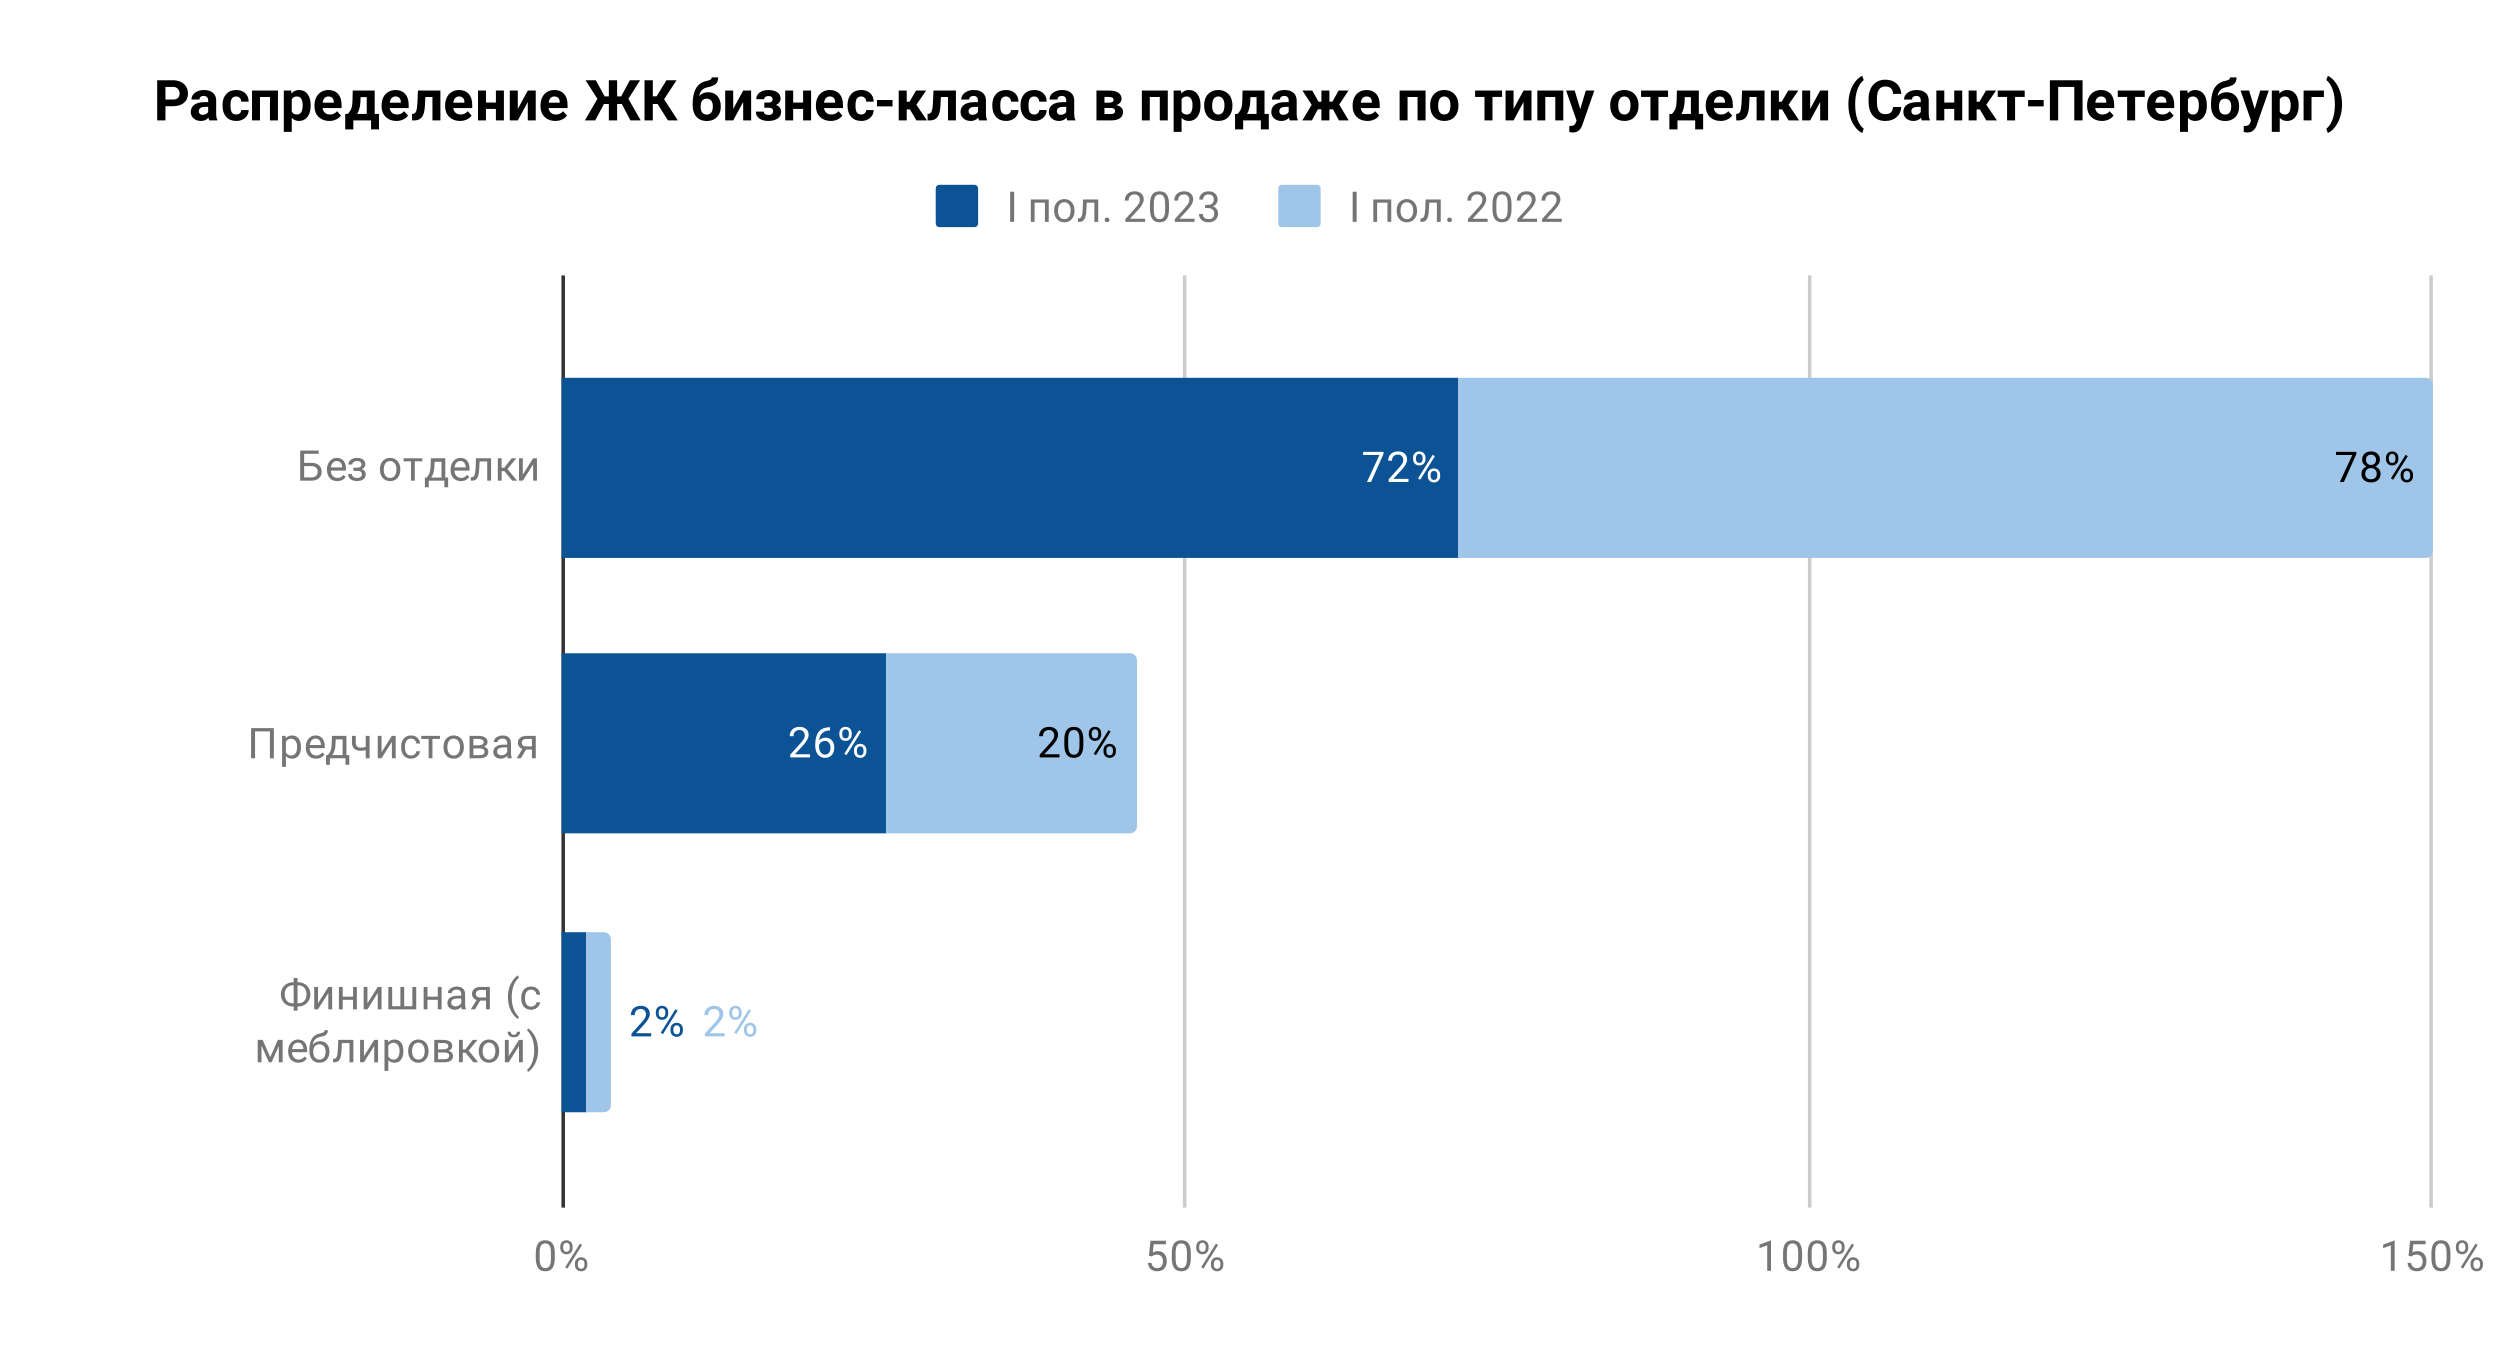 <svg version="1.1" viewBox="0.0 0.0 708.0 382.0" fill="none" stroke="none" stroke-linecap="square" stroke-miterlimit="10" width="708" height="382" xmlns:xlink="http://www.w3.org/1999/xlink" xmlns="http://www.w3.org/2000/svg"><path fill="#ffffff" d="M0 0L708.0 0L708.0 382.0L0 382.0L0 0Z" fill-rule="nonzero"/><path stroke="#333333" stroke-width="1.0" stroke-linecap="butt" d="M159.5 78.5L159.5 341.5" fill-rule="nonzero"/><path stroke="#cccccc" stroke-width="1.0" stroke-linecap="butt" d="M335.5 78.5L335.5 341.5" fill-rule="nonzero"/><path stroke="#cccccc" stroke-width="1.0" stroke-linecap="butt" d="M512.5 78.5L512.5 341.5" fill-rule="nonzero"/><path stroke="#cccccc" stroke-width="1.0" stroke-linecap="butt" d="M688.5 78.5L688.5 341.5" fill-rule="nonzero"/><clipPath id="id_0"><path d="M159.06 78.567L688.9 78.567L688.9 341.9L159.06 341.9L159.06 78.567Z" clip-rule="nonzero"/></clipPath><path stroke="#000000" stroke-width="2.0" stroke-linecap="butt" stroke-opacity="0.0" clip-path="url(#id_0)" d="M159.0 158.0L159.0 107.0L413.0 107.0L413.0 158.0Z" fill-rule="nonzero"/><path fill="#0b5394" clip-path="url(#id_0)" d="M159.0 158.0L159.0 107.0L413.0 107.0L413.0 158.0Z" fill-rule="nonzero"/><path stroke="#000000" stroke-width="2.0" stroke-linecap="butt" stroke-opacity="0.0" clip-path="url(#id_0)" d="M159.0 236.0L159.0 185.0L251.0 185.0L251.0 236.0Z" fill-rule="nonzero"/><path fill="#0b5394" clip-path="url(#id_0)" d="M159.0 236.0L159.0 185.0L251.0 185.0L251.0 236.0Z" fill-rule="nonzero"/><path stroke="#000000" stroke-width="2.0" stroke-linecap="butt" stroke-opacity="0.0" clip-path="url(#id_0)" d="M159.0 315.0L159.0 264.0L166.0 264.0L166.0 315.0Z" fill-rule="nonzero"/><path fill="#0b5394" clip-path="url(#id_0)" d="M159.0 315.0L159.0 264.0L166.0 264.0L166.0 315.0Z" fill-rule="nonzero"/><path stroke="#000000" stroke-width="2.0" stroke-linecap="butt" stroke-opacity="0.0" clip-path="url(#id_0)" d="M413.0 158.0L413.0 107.0L687.0 107.0C688.105 107.0 689.0 107.895 689.0 109.0L689.0 156.0C689.0 157.105 688.105 158.0 687.0 158.0Z" fill-rule="nonzero"/><path fill="#9fc5e8" clip-path="url(#id_0)" d="M413.0 158.0L413.0 107.0L687.0 107.0C688.105 107.0 689.0 107.895 689.0 109.0L689.0 156.0C689.0 157.105 688.105 158.0 687.0 158.0Z" fill-rule="nonzero"/><path stroke="#000000" stroke-width="2.0" stroke-linecap="butt" stroke-opacity="0.0" clip-path="url(#id_0)" d="M251.0 236.0L251.0 185.0L320.0 185.0C321.105 185.0 322.0 185.895 322.0 187.0L322.0 234.0C322.0 235.105 321.105 236.0 320.0 236.0Z" fill-rule="nonzero"/><path fill="#9fc5e8" clip-path="url(#id_0)" d="M251.0 236.0L251.0 185.0L320.0 185.0C321.105 185.0 322.0 185.895 322.0 187.0L322.0 234.0C322.0 235.105 321.105 236.0 320.0 236.0Z" fill-rule="nonzero"/><path stroke="#000000" stroke-width="2.0" stroke-linecap="butt" stroke-opacity="0.0" clip-path="url(#id_0)" d="M166.0 315.0L166.0 264.0L171.0 264.0C172.105 264.0 173.0 264.895 173.0 266.0L173.0 313.0C173.0 314.105 172.105 315.0 171.0 315.0Z" fill-rule="nonzero"/><path fill="#9fc5e8" clip-path="url(#id_0)" d="M166.0 315.0L166.0 264.0L171.0 264.0C172.105 264.0 173.0 264.895 173.0 266.0L173.0 313.0C173.0 314.105 172.105 315.0 171.0 315.0Z" fill-rule="nonzero"/><path stroke="#0b5394" stroke-width="3.0" stroke-linejoin="round" stroke-linecap="round" d="M391.802 128.578L388.271 136.5L387.13 136.5L390.646 128.859L386.036 128.859L386.036 127.969L391.802 127.969L391.802 128.578ZM398.88 136.5L393.286 136.5L393.286 135.719L396.239 132.438Q396.896 131.688 397.146 131.234Q397.396 130.766 397.396 130.266Q397.396 129.594 396.989 129.172Q396.599 128.734 395.911 128.734Q395.114 128.734 394.661 129.203Q394.208 129.656 394.208 130.484L393.13 130.484Q393.13 129.297 393.88 128.578Q394.646 127.844 395.911 127.844Q397.114 127.844 397.802 128.469Q398.489 129.094 398.489 130.141Q398.489 131.391 396.88 133.141L394.599 135.609L398.88 135.609L398.88 136.5ZM400.193 129.609Q400.193 128.844 400.677 128.344Q401.177 127.844 401.943 127.844Q402.724 127.844 403.208 128.344Q403.693 128.844 403.693 129.641L403.693 130.062Q403.693 130.828 403.193 131.328Q402.708 131.812 401.958 131.812Q401.193 131.812 400.693 131.328Q400.193 130.828 400.193 130.016L400.193 129.609ZM401.005 130.062Q401.005 130.516 401.255 130.812Q401.521 131.109 401.958 131.109Q402.38 131.109 402.63 130.828Q402.88 130.531 402.88 130.031L402.88 129.609Q402.88 129.156 402.63 128.859Q402.38 128.547 401.943 128.547Q401.505 128.547 401.255 128.859Q401.005 129.156 401.005 129.625L401.005 130.062ZM404.349 134.406Q404.349 133.641 404.833 133.156Q405.333 132.656 406.099 132.656Q406.864 132.656 407.349 133.156Q407.849 133.641 407.849 134.453L407.849 134.859Q407.849 135.625 407.364 136.125Q406.88 136.625 406.114 136.625Q405.349 136.625 404.849 136.141Q404.349 135.641 404.349 134.828L404.349 134.406ZM405.161 134.859Q405.161 135.328 405.411 135.625Q405.677 135.922 406.114 135.922Q406.536 135.922 406.786 135.641Q407.036 135.344 407.036 134.844L407.036 134.406Q407.036 133.938 406.771 133.656Q406.521 133.359 406.099 133.359Q405.677 133.359 405.411 133.656Q405.161 133.938 405.161 134.438L405.161 134.859ZM402.208 135.859L401.583 135.469L405.755 128.797L406.364 129.188L402.208 135.859Z" fill-rule="nonzero"/><path fill="#ffffff" d="M391.802 128.578L388.271 136.5L387.13 136.5L390.646 128.859L386.036 128.859L386.036 127.969L391.802 127.969L391.802 128.578ZM398.88 136.5L393.286 136.5L393.286 135.719L396.239 132.438Q396.896 131.688 397.146 131.234Q397.396 130.766 397.396 130.266Q397.396 129.594 396.989 129.172Q396.599 128.734 395.911 128.734Q395.114 128.734 394.661 129.203Q394.208 129.656 394.208 130.484L393.13 130.484Q393.13 129.297 393.88 128.578Q394.646 127.844 395.911 127.844Q397.114 127.844 397.802 128.469Q398.489 129.094 398.489 130.141Q398.489 131.391 396.88 133.141L394.599 135.609L398.88 135.609L398.88 136.5ZM400.193 129.609Q400.193 128.844 400.677 128.344Q401.177 127.844 401.943 127.844Q402.724 127.844 403.208 128.344Q403.693 128.844 403.693 129.641L403.693 130.062Q403.693 130.828 403.193 131.328Q402.708 131.812 401.958 131.812Q401.193 131.812 400.693 131.328Q400.193 130.828 400.193 130.016L400.193 129.609ZM401.005 130.062Q401.005 130.516 401.255 130.812Q401.521 131.109 401.958 131.109Q402.38 131.109 402.63 130.828Q402.88 130.531 402.88 130.031L402.88 129.609Q402.88 129.156 402.63 128.859Q402.38 128.547 401.943 128.547Q401.505 128.547 401.255 128.859Q401.005 129.156 401.005 129.625L401.005 130.062ZM404.349 134.406Q404.349 133.641 404.833 133.156Q405.333 132.656 406.099 132.656Q406.864 132.656 407.349 133.156Q407.849 133.641 407.849 134.453L407.849 134.859Q407.849 135.625 407.364 136.125Q406.88 136.625 406.114 136.625Q405.349 136.625 404.849 136.141Q404.349 135.641 404.349 134.828L404.349 134.406ZM405.161 134.859Q405.161 135.328 405.411 135.625Q405.677 135.922 406.114 135.922Q406.536 135.922 406.786 135.641Q407.036 135.344 407.036 134.844L407.036 134.406Q407.036 133.938 406.771 133.656Q406.521 133.359 406.099 133.359Q405.677 133.359 405.411 133.656Q405.161 133.938 405.161 134.438L405.161 134.859ZM402.208 135.859L401.583 135.469L405.755 128.797L406.364 129.188L402.208 135.859Z" fill-rule="nonzero"/><path stroke="#0b5394" stroke-width="3.0" stroke-linejoin="round" stroke-linecap="round" d="M229.396 214.5L223.802 214.5L223.802 213.719L226.755 210.438Q227.411 209.688 227.661 209.234Q227.911 208.766 227.911 208.266Q227.911 207.594 227.505 207.172Q227.115 206.734 226.427 206.734Q225.63 206.734 225.177 207.203Q224.724 207.656 224.724 208.484L223.646 208.484Q223.646 207.297 224.396 206.578Q225.161 205.844 226.427 205.844Q227.63 205.844 228.318 206.469Q229.005 207.094 229.005 208.141Q229.005 209.391 227.396 211.141L225.115 213.609L229.396 213.609L229.396 214.5ZM235.068 205.969L235.068 206.875L234.865 206.875Q233.599 206.906 232.849 207.641Q232.099 208.359 231.974 209.672Q232.661 208.906 233.818 208.906Q234.927 208.906 235.599 209.688Q236.271 210.469 236.271 211.719Q236.271 213.031 235.552 213.828Q234.833 214.625 233.615 214.625Q232.396 214.625 231.63 213.688Q230.88 212.734 230.88 211.25L230.88 210.844Q230.88 208.484 231.88 207.234Q232.88 205.984 234.865 205.969L235.068 205.969ZM233.646 209.812Q233.083 209.812 232.615 210.141Q232.146 210.469 231.958 210.984L231.958 211.375Q231.958 212.438 232.427 213.078Q232.911 213.719 233.615 213.719Q234.349 213.719 234.771 213.188Q235.193 212.641 235.193 211.766Q235.193 210.891 234.771 210.359Q234.349 209.812 233.646 209.812ZM237.708 207.609Q237.708 206.844 238.193 206.344Q238.693 205.844 239.458 205.844Q240.24 205.844 240.724 206.344Q241.208 206.844 241.208 207.641L241.208 208.062Q241.208 208.828 240.708 209.328Q240.224 209.812 239.474 209.812Q238.708 209.812 238.208 209.328Q237.708 208.828 237.708 208.016L237.708 207.609ZM238.521 208.062Q238.521 208.516 238.771 208.812Q239.036 209.109 239.474 209.109Q239.896 209.109 240.146 208.828Q240.396 208.531 240.396 208.031L240.396 207.609Q240.396 207.156 240.146 206.859Q239.896 206.547 239.458 206.547Q239.021 206.547 238.771 206.859Q238.521 207.156 238.521 207.625L238.521 208.062ZM241.865 212.406Q241.865 211.641 242.349 211.156Q242.849 210.656 243.615 210.656Q244.38 210.656 244.865 211.156Q245.365 211.641 245.365 212.453L245.365 212.859Q245.365 213.625 244.88 214.125Q244.396 214.625 243.63 214.625Q242.865 214.625 242.365 214.141Q241.865 213.641 241.865 212.828L241.865 212.406ZM242.677 212.859Q242.677 213.328 242.927 213.625Q243.193 213.922 243.63 213.922Q244.052 213.922 244.302 213.641Q244.552 213.344 244.552 212.844L244.552 212.406Q244.552 211.938 244.286 211.656Q244.036 211.359 243.615 211.359Q243.193 211.359 242.927 211.656Q242.677 211.938 242.677 212.438L242.677 212.859ZM239.724 213.859L239.099 213.469L243.271 206.797L243.88 207.188L239.724 213.859Z" fill-rule="nonzero"/><path fill="#ffffff" d="M229.396 214.5L223.802 214.5L223.802 213.719L226.755 210.438Q227.411 209.688 227.661 209.234Q227.911 208.766 227.911 208.266Q227.911 207.594 227.505 207.172Q227.115 206.734 226.427 206.734Q225.63 206.734 225.177 207.203Q224.724 207.656 224.724 208.484L223.646 208.484Q223.646 207.297 224.396 206.578Q225.161 205.844 226.427 205.844Q227.63 205.844 228.318 206.469Q229.005 207.094 229.005 208.141Q229.005 209.391 227.396 211.141L225.115 213.609L229.396 213.609L229.396 214.5ZM235.068 205.969L235.068 206.875L234.865 206.875Q233.599 206.906 232.849 207.641Q232.099 208.359 231.974 209.672Q232.661 208.906 233.818 208.906Q234.927 208.906 235.599 209.688Q236.271 210.469 236.271 211.719Q236.271 213.031 235.552 213.828Q234.833 214.625 233.615 214.625Q232.396 214.625 231.63 213.688Q230.88 212.734 230.88 211.25L230.88 210.844Q230.88 208.484 231.88 207.234Q232.88 205.984 234.865 205.969L235.068 205.969ZM233.646 209.812Q233.083 209.812 232.615 210.141Q232.146 210.469 231.958 210.984L231.958 211.375Q231.958 212.438 232.427 213.078Q232.911 213.719 233.615 213.719Q234.349 213.719 234.771 213.188Q235.193 212.641 235.193 211.766Q235.193 210.891 234.771 210.359Q234.349 209.812 233.646 209.812ZM237.708 207.609Q237.708 206.844 238.193 206.344Q238.693 205.844 239.458 205.844Q240.24 205.844 240.724 206.344Q241.208 206.844 241.208 207.641L241.208 208.062Q241.208 208.828 240.708 209.328Q240.224 209.812 239.474 209.812Q238.708 209.812 238.208 209.328Q237.708 208.828 237.708 208.016L237.708 207.609ZM238.521 208.062Q238.521 208.516 238.771 208.812Q239.036 209.109 239.474 209.109Q239.896 209.109 240.146 208.828Q240.396 208.531 240.396 208.031L240.396 207.609Q240.396 207.156 240.146 206.859Q239.896 206.547 239.458 206.547Q239.021 206.547 238.771 206.859Q238.521 207.156 238.521 207.625L238.521 208.062ZM241.865 212.406Q241.865 211.641 242.349 211.156Q242.849 210.656 243.615 210.656Q244.38 210.656 244.865 211.156Q245.365 211.641 245.365 212.453L245.365 212.859Q245.365 213.625 244.88 214.125Q244.396 214.625 243.63 214.625Q242.865 214.625 242.365 214.141Q241.865 213.641 241.865 212.828L241.865 212.406ZM242.677 212.859Q242.677 213.328 242.927 213.625Q243.193 213.922 243.63 213.922Q244.052 213.922 244.302 213.641Q244.552 213.344 244.552 212.844L244.552 212.406Q244.552 211.938 244.286 211.656Q244.036 211.359 243.615 211.359Q243.193 211.359 242.927 211.656Q242.677 211.938 242.677 212.438L242.677 212.859ZM239.724 213.859L239.099 213.469L243.271 206.797L243.88 207.188L239.724 213.859Z" fill-rule="nonzero"/><path stroke="#ffffff" stroke-width="3.0" stroke-linejoin="round" stroke-linecap="round" d="M184.421 293.5L178.828 293.5L178.828 292.719L181.781 289.438Q182.437 288.688 182.687 288.234Q182.937 287.766 182.937 287.266Q182.937 286.594 182.531 286.172Q182.14 285.734 181.453 285.734Q180.656 285.734 180.203 286.203Q179.75 286.656 179.75 287.484L178.671 287.484Q178.671 286.297 179.421 285.578Q180.187 284.844 181.453 284.844Q182.656 284.844 183.343 285.469Q184.031 286.094 184.031 287.141Q184.031 288.391 182.421 290.141L180.14 292.609L184.421 292.609L184.421 293.5ZM185.734 286.609Q185.734 285.844 186.218 285.344Q186.718 284.844 187.484 284.844Q188.265 284.844 188.75 285.344Q189.234 285.844 189.234 286.641L189.234 287.062Q189.234 287.828 188.734 288.328Q188.25 288.812 187.5 288.812Q186.734 288.812 186.234 288.328Q185.734 287.828 185.734 287.016L185.734 286.609ZM186.546 287.062Q186.546 287.516 186.796 287.812Q187.062 288.109 187.5 288.109Q187.921 288.109 188.171 287.828Q188.421 287.531 188.421 287.031L188.421 286.609Q188.421 286.156 188.171 285.859Q187.921 285.547 187.484 285.547Q187.046 285.547 186.796 285.859Q186.546 286.156 186.546 286.625L186.546 287.062ZM189.89 291.406Q189.89 290.641 190.375 290.156Q190.875 289.656 191.64 289.656Q192.406 289.656 192.89 290.156Q193.39 290.641 193.39 291.453L193.39 291.859Q193.39 292.625 192.906 293.125Q192.421 293.625 191.656 293.625Q190.89 293.625 190.39 293.141Q189.89 292.641 189.89 291.828L189.89 291.406ZM190.703 291.859Q190.703 292.328 190.953 292.625Q191.218 292.922 191.656 292.922Q192.078 292.922 192.328 292.641Q192.578 292.344 192.578 291.844L192.578 291.406Q192.578 290.938 192.312 290.656Q192.062 290.359 191.64 290.359Q191.218 290.359 190.953 290.656Q190.703 290.938 190.703 291.438L190.703 291.859ZM187.75 292.859L187.125 292.469L191.296 285.797L191.906 286.188L187.75 292.859Z" fill-rule="nonzero"/><path fill="#0b5394" d="M184.421 293.5L178.828 293.5L178.828 292.719L181.781 289.438Q182.437 288.688 182.687 288.234Q182.937 287.766 182.937 287.266Q182.937 286.594 182.531 286.172Q182.14 285.734 181.453 285.734Q180.656 285.734 180.203 286.203Q179.75 286.656 179.75 287.484L178.671 287.484Q178.671 286.297 179.421 285.578Q180.187 284.844 181.453 284.844Q182.656 284.844 183.343 285.469Q184.031 286.094 184.031 287.141Q184.031 288.391 182.421 290.141L180.14 292.609L184.421 292.609L184.421 293.5ZM185.734 286.609Q185.734 285.844 186.218 285.344Q186.718 284.844 187.484 284.844Q188.265 284.844 188.75 285.344Q189.234 285.844 189.234 286.641L189.234 287.062Q189.234 287.828 188.734 288.328Q188.25 288.812 187.5 288.812Q186.734 288.812 186.234 288.328Q185.734 287.828 185.734 287.016L185.734 286.609ZM186.546 287.062Q186.546 287.516 186.796 287.812Q187.062 288.109 187.5 288.109Q187.921 288.109 188.171 287.828Q188.421 287.531 188.421 287.031L188.421 286.609Q188.421 286.156 188.171 285.859Q187.921 285.547 187.484 285.547Q187.046 285.547 186.796 285.859Q186.546 286.156 186.546 286.625L186.546 287.062ZM189.89 291.406Q189.89 290.641 190.375 290.156Q190.875 289.656 191.64 289.656Q192.406 289.656 192.89 290.156Q193.39 290.641 193.39 291.453L193.39 291.859Q193.39 292.625 192.906 293.125Q192.421 293.625 191.656 293.625Q190.89 293.625 190.39 293.141Q189.89 292.641 189.89 291.828L189.89 291.406ZM190.703 291.859Q190.703 292.328 190.953 292.625Q191.218 292.922 191.656 292.922Q192.078 292.922 192.328 292.641Q192.578 292.344 192.578 291.844L192.578 291.406Q192.578 290.938 192.312 290.656Q192.062 290.359 191.64 290.359Q191.218 290.359 190.953 290.656Q190.703 290.938 190.703 291.438L190.703 291.859ZM187.75 292.859L187.125 292.469L191.296 285.797L191.906 286.188L187.75 292.859Z" fill-rule="nonzero"/><path stroke="#9fc5e8" stroke-width="3.0" stroke-linejoin="round" stroke-linecap="round" d="M667.319 128.578L663.788 136.5L662.647 136.5L666.163 128.859L661.553 128.859L661.553 127.969L667.319 127.969L667.319 128.578ZM673.991 130.188Q673.991 130.828 673.647 131.328Q673.303 131.828 672.741 132.109Q673.397 132.391 673.788 132.953Q674.178 133.5 674.178 134.203Q674.178 135.297 673.428 135.969Q672.694 136.625 671.475 136.625Q670.241 136.625 669.491 135.969Q668.756 135.297 668.756 134.203Q668.756 133.5 669.131 132.953Q669.506 132.391 670.178 132.109Q669.616 131.828 669.288 131.328Q668.959 130.828 668.959 130.188Q668.959 129.109 669.647 128.484Q670.334 127.844 671.475 127.844Q672.6 127.844 673.288 128.484Q673.991 129.109 673.991 130.188ZM673.1 134.172Q673.1 133.453 672.647 133.016Q672.194 132.562 671.459 132.562Q670.725 132.562 670.272 133.016Q669.834 133.453 669.834 134.188Q669.834 134.906 670.272 135.328Q670.709 135.734 671.475 135.734Q672.225 135.734 672.663 135.312Q673.1 134.891 673.1 134.172ZM671.475 128.734Q670.834 128.734 670.428 129.141Q670.038 129.531 670.038 130.219Q670.038 130.859 670.428 131.266Q670.819 131.672 671.459 131.672Q672.116 131.672 672.506 131.266Q672.897 130.859 672.897 130.219Q672.897 129.562 672.491 129.156Q672.084 128.734 671.475 128.734ZM675.709 129.609Q675.709 128.844 676.194 128.344Q676.694 127.844 677.459 127.844Q678.241 127.844 678.725 128.344Q679.209 128.844 679.209 129.641L679.209 130.062Q679.209 130.828 678.709 131.328Q678.225 131.812 677.475 131.812Q676.709 131.812 676.209 131.328Q675.709 130.828 675.709 130.016L675.709 129.609ZM676.522 130.062Q676.522 130.516 676.772 130.812Q677.038 131.109 677.475 131.109Q677.897 131.109 678.147 130.828Q678.397 130.531 678.397 130.031L678.397 129.609Q678.397 129.156 678.147 128.859Q677.897 128.547 677.459 128.547Q677.022 128.547 676.772 128.859Q676.522 129.156 676.522 129.625L676.522 130.062ZM679.866 134.406Q679.866 133.641 680.35 133.156Q680.85 132.656 681.616 132.656Q682.381 132.656 682.866 133.156Q683.366 133.641 683.366 134.453L683.366 134.859Q683.366 135.625 682.881 136.125Q682.397 136.625 681.631 136.625Q680.866 136.625 680.366 136.141Q679.866 135.641 679.866 134.828L679.866 134.406ZM680.678 134.859Q680.678 135.328 680.928 135.625Q681.194 135.922 681.631 135.922Q682.053 135.922 682.303 135.641Q682.553 135.344 682.553 134.844L682.553 134.406Q682.553 133.938 682.288 133.656Q682.038 133.359 681.616 133.359Q681.194 133.359 680.928 133.656Q680.678 133.938 680.678 134.438L680.678 134.859ZM677.725 135.859L677.1 135.469L681.272 128.797L681.881 129.188L677.725 135.859Z" fill-rule="nonzero"/><path fill="#000000" d="M667.319 128.578L663.788 136.5L662.647 136.5L666.163 128.859L661.553 128.859L661.553 127.969L667.319 127.969L667.319 128.578ZM673.991 130.188Q673.991 130.828 673.647 131.328Q673.303 131.828 672.741 132.109Q673.397 132.391 673.788 132.953Q674.178 133.5 674.178 134.203Q674.178 135.297 673.428 135.969Q672.694 136.625 671.475 136.625Q670.241 136.625 669.491 135.969Q668.756 135.297 668.756 134.203Q668.756 133.5 669.131 132.953Q669.506 132.391 670.178 132.109Q669.616 131.828 669.288 131.328Q668.959 130.828 668.959 130.188Q668.959 129.109 669.647 128.484Q670.334 127.844 671.475 127.844Q672.6 127.844 673.288 128.484Q673.991 129.109 673.991 130.188ZM673.1 134.172Q673.1 133.453 672.647 133.016Q672.194 132.562 671.459 132.562Q670.725 132.562 670.272 133.016Q669.834 133.453 669.834 134.188Q669.834 134.906 670.272 135.328Q670.709 135.734 671.475 135.734Q672.225 135.734 672.663 135.312Q673.1 134.891 673.1 134.172ZM671.475 128.734Q670.834 128.734 670.428 129.141Q670.038 129.531 670.038 130.219Q670.038 130.859 670.428 131.266Q670.819 131.672 671.459 131.672Q672.116 131.672 672.506 131.266Q672.897 130.859 672.897 130.219Q672.897 129.562 672.491 129.156Q672.084 128.734 671.475 128.734ZM675.709 129.609Q675.709 128.844 676.194 128.344Q676.694 127.844 677.459 127.844Q678.241 127.844 678.725 128.344Q679.209 128.844 679.209 129.641L679.209 130.062Q679.209 130.828 678.709 131.328Q678.225 131.812 677.475 131.812Q676.709 131.812 676.209 131.328Q675.709 130.828 675.709 130.016L675.709 129.609ZM676.522 130.062Q676.522 130.516 676.772 130.812Q677.038 131.109 677.475 131.109Q677.897 131.109 678.147 130.828Q678.397 130.531 678.397 130.031L678.397 129.609Q678.397 129.156 678.147 128.859Q677.897 128.547 677.459 128.547Q677.022 128.547 676.772 128.859Q676.522 129.156 676.522 129.625L676.522 130.062ZM679.866 134.406Q679.866 133.641 680.35 133.156Q680.85 132.656 681.616 132.656Q682.381 132.656 682.866 133.156Q683.366 133.641 683.366 134.453L683.366 134.859Q683.366 135.625 682.881 136.125Q682.397 136.625 681.631 136.625Q680.866 136.625 680.366 136.141Q679.866 135.641 679.866 134.828L679.866 134.406ZM680.678 134.859Q680.678 135.328 680.928 135.625Q681.194 135.922 681.631 135.922Q682.053 135.922 682.303 135.641Q682.553 135.344 682.553 134.844L682.553 134.406Q682.553 133.938 682.288 133.656Q682.038 133.359 681.616 133.359Q681.194 133.359 680.928 133.656Q680.678 133.938 680.678 134.438L680.678 134.859ZM677.725 135.859L677.1 135.469L681.272 128.797L681.881 129.188L677.725 135.859Z" fill-rule="nonzero"/><path stroke="#9fc5e8" stroke-width="3.0" stroke-linejoin="round" stroke-linecap="round" d="M300.041 214.5L294.447 214.5L294.447 213.719L297.401 210.438Q298.057 209.688 298.307 209.234Q298.557 208.766 298.557 208.266Q298.557 207.594 298.151 207.172Q297.76 206.734 297.072 206.734Q296.276 206.734 295.822 207.203Q295.369 207.656 295.369 208.484L294.291 208.484Q294.291 207.297 295.041 206.578Q295.807 205.844 297.072 205.844Q298.276 205.844 298.963 206.469Q299.651 207.094 299.651 208.141Q299.651 209.391 298.041 211.141L295.76 213.609L300.041 213.609L300.041 214.5ZM306.807 210.859Q306.807 212.766 306.151 213.703Q305.51 214.625 304.119 214.625Q302.76 214.625 302.104 213.719Q301.447 212.812 301.416 211.0L301.416 209.562Q301.416 207.672 302.057 206.766Q302.713 205.844 304.104 205.844Q305.479 205.844 306.135 206.734Q306.791 207.609 306.807 209.453L306.807 210.859ZM305.713 209.375Q305.713 208.0 305.322 207.375Q304.947 206.734 304.104 206.734Q303.276 206.734 302.885 207.375Q302.51 208.0 302.51 209.297L302.51 211.031Q302.51 212.406 302.901 213.078Q303.307 213.734 304.119 213.734Q304.916 213.734 305.307 213.109Q305.697 212.484 305.713 211.156L305.713 209.375ZM308.354 207.609Q308.354 206.844 308.838 206.344Q309.338 205.844 310.104 205.844Q310.885 205.844 311.369 206.344Q311.854 206.844 311.854 207.641L311.854 208.062Q311.854 208.828 311.354 209.328Q310.869 209.812 310.119 209.812Q309.354 209.812 308.854 209.328Q308.354 208.828 308.354 208.016L308.354 207.609ZM309.166 208.062Q309.166 208.516 309.416 208.812Q309.682 209.109 310.119 209.109Q310.541 209.109 310.791 208.828Q311.041 208.531 311.041 208.031L311.041 207.609Q311.041 207.156 310.791 206.859Q310.541 206.547 310.104 206.547Q309.666 206.547 309.416 206.859Q309.166 207.156 309.166 207.625L309.166 208.062ZM312.51 212.406Q312.51 211.641 312.994 211.156Q313.494 210.656 314.26 210.656Q315.026 210.656 315.51 211.156Q316.01 211.641 316.01 212.453L316.01 212.859Q316.01 213.625 315.526 214.125Q315.041 214.625 314.276 214.625Q313.51 214.625 313.01 214.141Q312.51 213.641 312.51 212.828L312.51 212.406ZM313.322 212.859Q313.322 213.328 313.572 213.625Q313.838 213.922 314.276 213.922Q314.697 213.922 314.947 213.641Q315.197 213.344 315.197 212.844L315.197 212.406Q315.197 211.938 314.932 211.656Q314.682 211.359 314.26 211.359Q313.838 211.359 313.572 211.656Q313.322 211.938 313.322 212.438L313.322 212.859ZM310.369 213.859L309.744 213.469L313.916 206.797L314.526 207.188L310.369 213.859Z" fill-rule="nonzero"/><path fill="#000000" d="M300.041 214.5L294.447 214.5L294.447 213.719L297.401 210.438Q298.057 209.688 298.307 209.234Q298.557 208.766 298.557 208.266Q298.557 207.594 298.151 207.172Q297.76 206.734 297.072 206.734Q296.276 206.734 295.822 207.203Q295.369 207.656 295.369 208.484L294.291 208.484Q294.291 207.297 295.041 206.578Q295.807 205.844 297.072 205.844Q298.276 205.844 298.963 206.469Q299.651 207.094 299.651 208.141Q299.651 209.391 298.041 211.141L295.76 213.609L300.041 213.609L300.041 214.5ZM306.807 210.859Q306.807 212.766 306.151 213.703Q305.51 214.625 304.119 214.625Q302.76 214.625 302.104 213.719Q301.447 212.812 301.416 211.0L301.416 209.562Q301.416 207.672 302.057 206.766Q302.713 205.844 304.104 205.844Q305.479 205.844 306.135 206.734Q306.791 207.609 306.807 209.453L306.807 210.859ZM305.713 209.375Q305.713 208.0 305.322 207.375Q304.947 206.734 304.104 206.734Q303.276 206.734 302.885 207.375Q302.51 208.0 302.51 209.297L302.51 211.031Q302.51 212.406 302.901 213.078Q303.307 213.734 304.119 213.734Q304.916 213.734 305.307 213.109Q305.697 212.484 305.713 211.156L305.713 209.375ZM308.354 207.609Q308.354 206.844 308.838 206.344Q309.338 205.844 310.104 205.844Q310.885 205.844 311.369 206.344Q311.854 206.844 311.854 207.641L311.854 208.062Q311.854 208.828 311.354 209.328Q310.869 209.812 310.119 209.812Q309.354 209.812 308.854 209.328Q308.354 208.828 308.354 208.016L308.354 207.609ZM309.166 208.062Q309.166 208.516 309.416 208.812Q309.682 209.109 310.119 209.109Q310.541 209.109 310.791 208.828Q311.041 208.531 311.041 208.031L311.041 207.609Q311.041 207.156 310.791 206.859Q310.541 206.547 310.104 206.547Q309.666 206.547 309.416 206.859Q309.166 207.156 309.166 207.625L309.166 208.062ZM312.51 212.406Q312.51 211.641 312.994 211.156Q313.494 210.656 314.26 210.656Q315.026 210.656 315.51 211.156Q316.01 211.641 316.01 212.453L316.01 212.859Q316.01 213.625 315.526 214.125Q315.041 214.625 314.276 214.625Q313.51 214.625 313.01 214.141Q312.51 213.641 312.51 212.828L312.51 212.406ZM313.322 212.859Q313.322 213.328 313.572 213.625Q313.838 213.922 314.276 213.922Q314.697 213.922 314.947 213.641Q315.197 213.344 315.197 212.844L315.197 212.406Q315.197 211.938 314.932 211.656Q314.682 211.359 314.26 211.359Q313.838 211.359 313.572 211.656Q313.322 211.938 313.322 212.438L313.322 212.859ZM310.369 213.859L309.744 213.469L313.916 206.797L314.526 207.188L310.369 213.859Z" fill-rule="nonzero"/><path fill="#9fc5e8" d="M205.221 293.5L199.628 293.5L199.628 292.719L202.581 289.438Q203.237 288.688 203.487 288.234Q203.737 287.766 203.737 287.266Q203.737 286.594 203.331 286.172Q202.94 285.734 202.253 285.734Q201.456 285.734 201.003 286.203Q200.55 286.656 200.55 287.484L199.471 287.484Q199.471 286.297 200.221 285.578Q200.987 284.844 202.253 284.844Q203.456 284.844 204.143 285.469Q204.831 286.094 204.831 287.141Q204.831 288.391 203.221 290.141L200.94 292.609L205.221 292.609L205.221 293.5ZM206.534 286.609Q206.534 285.844 207.018 285.344Q207.518 284.844 208.284 284.844Q209.065 284.844 209.55 285.344Q210.034 285.844 210.034 286.641L210.034 287.062Q210.034 287.828 209.534 288.328Q209.05 288.812 208.3 288.812Q207.534 288.812 207.034 288.328Q206.534 287.828 206.534 287.016L206.534 286.609ZM207.346 287.062Q207.346 287.516 207.596 287.812Q207.862 288.109 208.3 288.109Q208.721 288.109 208.971 287.828Q209.221 287.531 209.221 287.031L209.221 286.609Q209.221 286.156 208.971 285.859Q208.721 285.547 208.284 285.547Q207.846 285.547 207.596 285.859Q207.346 286.156 207.346 286.625L207.346 287.062ZM210.69 291.406Q210.69 290.641 211.175 290.156Q211.675 289.656 212.44 289.656Q213.206 289.656 213.69 290.156Q214.19 290.641 214.19 291.453L214.19 291.859Q214.19 292.625 213.706 293.125Q213.221 293.625 212.456 293.625Q211.69 293.625 211.19 293.141Q210.69 292.641 210.69 291.828L210.69 291.406ZM211.503 291.859Q211.503 292.328 211.753 292.625Q212.018 292.922 212.456 292.922Q212.878 292.922 213.128 292.641Q213.378 292.344 213.378 291.844L213.378 291.406Q213.378 290.938 213.112 290.656Q212.862 290.359 212.44 290.359Q212.018 290.359 211.753 290.656Q211.503 290.938 211.503 291.438L211.503 291.859ZM208.55 292.859L207.925 292.469L212.096 285.797L212.706 286.188L208.55 292.859Z" fill-rule="nonzero"/><path fill="#757575" d="M90.248 128.517L86.138 128.517L86.138 131.079L88.263 131.079Q89.591 131.095 90.341 131.767Q91.091 132.423 91.091 133.579Q91.091 134.736 90.341 135.423Q89.591 136.095 88.279 136.126L85.013 136.126L85.013 127.595L90.248 127.595L90.248 128.517ZM86.138 132.001L86.138 135.204L88.201 135.204Q89.029 135.204 89.498 134.767Q89.966 134.314 89.966 133.564Q89.966 132.845 89.513 132.439Q89.076 132.017 88.248 132.001L86.138 132.001ZM95.513 136.251Q94.216 136.251 93.404 135.408Q92.607 134.548 92.607 133.126L92.607 132.939Q92.607 131.986 92.966 131.251Q93.326 130.501 93.966 130.095Q94.623 129.673 95.373 129.673Q96.607 129.673 97.294 130.486Q97.982 131.298 97.982 132.814L97.982 133.267L93.685 133.267Q93.716 134.204 94.232 134.783Q94.763 135.361 95.576 135.361Q96.138 135.361 96.529 135.126Q96.935 134.892 97.248 134.501L97.904 135.017Q97.107 136.251 95.513 136.251ZM95.373 130.564Q94.716 130.564 94.263 131.048Q93.826 131.517 93.732 132.376L96.904 132.376L96.904 132.298Q96.857 131.47 96.451 131.017Q96.06 130.564 95.373 130.564ZM102.373 131.517Q102.373 131.079 102.029 130.814Q101.685 130.548 101.091 130.548Q100.529 130.548 100.138 130.861Q99.748 131.158 99.748 131.548L98.669 131.548Q98.669 130.736 99.357 130.204Q100.06 129.673 101.091 129.673Q102.216 129.673 102.826 130.158Q103.451 130.626 103.451 131.517Q103.451 131.939 103.185 132.298Q102.935 132.658 102.466 132.861Q103.576 133.236 103.576 134.345Q103.576 135.22 102.888 135.736Q102.216 136.236 101.091 136.236Q99.998 136.236 99.279 135.704Q98.576 135.158 98.576 134.251L99.654 134.251Q99.654 134.72 100.06 135.048Q100.482 135.376 101.091 135.376Q101.716 135.376 102.091 135.095Q102.482 134.798 102.482 134.345Q102.482 133.814 102.154 133.579Q101.841 133.345 101.169 133.345L100.076 133.345L100.076 132.439L101.263 132.439Q102.373 132.408 102.373 131.517ZM107.591 132.892Q107.591 131.97 107.951 131.22Q108.326 130.47 108.982 130.079Q109.638 129.673 110.466 129.673Q111.763 129.673 112.56 130.564Q113.373 131.454 113.373 132.954L113.373 133.033Q113.373 133.954 113.013 134.689Q112.654 135.423 111.998 135.845Q111.341 136.251 110.482 136.251Q109.201 136.251 108.388 135.361Q107.591 134.454 107.591 132.97L107.591 132.892ZM108.685 133.033Q108.685 134.079 109.169 134.72Q109.669 135.361 110.482 135.361Q111.31 135.361 111.794 134.72Q112.279 134.064 112.279 132.892Q112.279 131.861 111.779 131.22Q111.294 130.564 110.466 130.564Q109.669 130.564 109.169 131.204Q108.685 131.829 108.685 133.033ZM119.591 130.658L117.466 130.658L117.466 136.126L116.388 136.126L116.388 130.658L114.294 130.658L114.294 129.783L119.591 129.783L119.591 130.658ZM120.826 135.236L121.201 134.783Q121.841 133.954 121.919 132.314L122.029 129.783L126.107 129.783L126.107 135.236L126.919 135.236L126.919 137.986L125.841 137.986L125.841 136.126L121.419 136.126L121.419 137.986L120.326 137.986L120.341 135.236L120.826 135.236ZM122.107 135.236L125.029 135.236L125.029 130.783L123.076 130.783L123.013 132.298Q122.904 134.189 122.107 135.236ZM130.513 136.251Q129.216 136.251 128.404 135.408Q127.607 134.548 127.607 133.126L127.607 132.939Q127.607 131.986 127.966 131.251Q128.326 130.501 128.966 130.095Q129.623 129.673 130.373 129.673Q131.607 129.673 132.294 130.486Q132.982 131.298 132.982 132.814L132.982 133.267L128.685 133.267Q128.716 134.204 129.232 134.783Q129.763 135.361 130.576 135.361Q131.138 135.361 131.529 135.126Q131.935 134.892 132.248 134.501L132.904 135.017Q132.107 136.251 130.513 136.251ZM130.373 130.564Q129.716 130.564 129.263 131.048Q128.826 131.517 128.732 132.376L131.904 132.376L131.904 132.298Q131.857 131.47 131.451 131.017Q131.06 130.564 130.373 130.564ZM139.076 129.783L139.076 136.126L137.982 136.126L137.982 130.689L135.826 130.689L135.701 133.048Q135.591 134.689 135.154 135.392Q134.716 136.095 133.748 136.126L133.326 136.126L133.326 135.173L133.623 135.142Q134.154 135.095 134.373 134.548Q134.607 133.986 134.685 132.501L134.794 129.783L139.076 129.783ZM142.857 133.423L142.06 133.423L142.06 136.126L140.982 136.126L140.982 129.783L142.06 129.783L142.06 132.47L142.779 132.47L144.904 129.783L146.216 129.783L143.716 132.829L146.435 136.126L145.06 136.126L142.857 133.423ZM150.982 129.783L152.06 129.783L152.06 136.126L150.982 136.126L150.982 131.501L148.06 136.126L146.982 136.126L146.982 129.783L148.06 129.783L148.06 134.408L150.982 129.783Z" fill-rule="nonzero"/><path fill="#757575" d="M77.56 214.733L76.435 214.733L76.435 207.124L72.232 207.124L72.232 214.733L71.107 214.733L71.107 206.202L77.56 206.202L77.56 214.733ZM85.232 211.64Q85.232 213.077 84.576 213.968Q83.919 214.858 82.779 214.858Q81.623 214.858 80.966 214.124L80.966 217.171L79.888 217.171L79.888 208.39L80.873 208.39L80.919 209.093Q81.591 208.28 82.763 208.28Q83.904 208.28 84.56 209.14Q85.232 209.999 85.232 211.53L85.232 211.64ZM84.154 211.515Q84.154 210.436 83.685 209.827Q83.232 209.202 82.435 209.202Q81.451 209.202 80.966 210.061L80.966 213.093Q81.451 213.968 82.451 213.968Q83.232 213.968 83.685 213.358Q84.154 212.733 84.154 211.515ZM89.513 214.858Q88.216 214.858 87.404 214.015Q86.607 213.155 86.607 211.733L86.607 211.546Q86.607 210.593 86.966 209.858Q87.326 209.108 87.966 208.702Q88.623 208.28 89.373 208.28Q90.607 208.28 91.294 209.093Q91.982 209.905 91.982 211.421L91.982 211.874L87.685 211.874Q87.716 212.811 88.232 213.39Q88.763 213.968 89.576 213.968Q90.138 213.968 90.529 213.733Q90.935 213.499 91.248 213.108L91.904 213.624Q91.107 214.858 89.513 214.858ZM89.373 209.171Q88.716 209.171 88.263 209.655Q87.826 210.124 87.732 210.983L90.904 210.983L90.904 210.905Q90.857 210.077 90.451 209.624Q90.06 209.171 89.373 209.171ZM92.826 213.843L93.201 213.39Q93.841 212.561 93.919 210.921L94.029 208.39L98.107 208.39L98.107 213.843L98.919 213.843L98.919 216.593L97.841 216.593L97.841 214.733L93.419 214.733L93.419 216.593L92.326 216.593L92.341 213.843L92.826 213.843ZM94.107 213.843L97.029 213.843L97.029 209.39L95.076 209.39L95.013 210.905Q94.904 212.796 94.107 213.843ZM104.669 214.733L103.576 214.733L103.576 212.436Q102.857 212.624 102.107 212.624Q100.919 212.624 100.294 212.015Q99.669 211.405 99.669 210.28L99.669 208.39L100.748 208.39L100.748 210.311Q100.779 211.733 102.107 211.733Q102.857 211.733 103.576 211.546L103.576 208.39L104.669 208.39L104.669 214.733ZM110.982 208.39L112.06 208.39L112.06 214.733L110.982 214.733L110.982 210.108L108.06 214.733L106.982 214.733L106.982 208.39L108.06 208.39L108.06 213.015L110.982 208.39ZM116.419 213.968Q116.998 213.968 117.435 213.624Q117.873 213.265 117.919 212.733L118.951 212.733Q118.919 213.28 118.56 213.78Q118.216 214.265 117.638 214.561Q117.076 214.858 116.419 214.858Q115.123 214.858 114.357 213.999Q113.607 213.124 113.607 211.624L113.607 211.436Q113.607 210.515 113.935 209.796Q114.279 209.077 114.904 208.686Q115.544 208.28 116.419 208.28Q117.482 208.28 118.185 208.921Q118.904 209.546 118.951 210.577L117.919 210.577Q117.873 209.952 117.451 209.561Q117.029 209.171 116.419 209.171Q115.591 209.171 115.138 209.765Q114.685 210.358 114.685 211.483L114.685 211.686Q114.685 212.78 115.138 213.374Q115.591 213.968 116.419 213.968ZM124.591 209.265L122.466 209.265L122.466 214.733L121.388 214.733L121.388 209.265L119.294 209.265L119.294 208.39L124.591 208.39L124.591 209.265ZM125.591 211.499Q125.591 210.577 125.951 209.827Q126.326 209.077 126.982 208.686Q127.638 208.28 128.466 208.28Q129.763 208.28 130.56 209.171Q131.373 210.061 131.373 211.561L131.373 211.64Q131.373 212.561 131.013 213.296Q130.654 214.03 129.998 214.452Q129.341 214.858 128.482 214.858Q127.201 214.858 126.388 213.968Q125.591 213.061 125.591 211.577L125.591 211.499ZM126.685 211.64Q126.685 212.686 127.169 213.327Q127.669 213.968 128.482 213.968Q129.31 213.968 129.794 213.327Q130.279 212.671 130.279 211.499Q130.279 210.468 129.779 209.827Q129.294 209.171 128.466 209.171Q127.669 209.171 127.169 209.811Q126.685 210.436 126.685 211.64ZM132.982 214.733L132.982 208.39L135.451 208.39Q136.716 208.39 137.388 208.843Q138.076 209.28 138.076 210.14Q138.076 210.577 137.81 210.936Q137.544 211.28 137.029 211.468Q137.607 211.608 137.951 211.999Q138.294 212.39 138.294 212.936Q138.294 213.811 137.654 214.28Q137.013 214.733 135.841 214.733L132.982 214.733ZM134.06 211.952L134.06 213.858L135.857 213.858Q136.544 213.858 136.873 213.608Q137.216 213.358 137.216 212.905Q137.216 211.952 135.81 211.952L134.06 211.952ZM134.06 211.077L135.466 211.077Q136.982 211.077 136.982 210.186Q136.982 209.296 135.544 209.265L134.06 209.265L134.06 211.077ZM143.794 214.733Q143.701 214.546 143.638 214.061Q142.888 214.858 141.841 214.858Q140.904 214.858 140.294 214.327Q139.701 213.796 139.701 212.968Q139.701 211.983 140.451 211.436Q141.201 210.89 142.576 210.89L143.623 210.89L143.623 210.39Q143.623 209.827 143.279 209.499Q142.951 209.155 142.279 209.155Q141.701 209.155 141.31 209.452Q140.919 209.733 140.919 210.155L139.826 210.155Q139.826 209.671 140.154 209.233Q140.498 208.796 141.076 208.546Q141.654 208.28 142.341 208.28Q143.451 208.28 144.06 208.827Q144.685 209.374 144.716 210.327L144.716 213.249Q144.716 214.124 144.935 214.64L144.935 214.733L143.794 214.733ZM141.998 213.905Q142.513 213.905 142.966 213.64Q143.419 213.374 143.623 212.952L143.623 211.655L142.779 211.655Q140.779 211.655 140.779 212.827Q140.779 213.327 141.123 213.624Q141.466 213.905 141.998 213.905ZM151.732 208.39L151.732 214.733L150.638 214.733L150.638 212.265L148.998 212.265L147.513 214.733L146.341 214.733L147.935 212.108Q147.326 211.874 146.998 211.421Q146.669 210.952 146.669 210.327Q146.669 209.452 147.31 208.936Q147.966 208.405 149.06 208.39L151.732 208.39ZM147.763 210.343Q147.763 210.796 148.076 211.093Q148.388 211.374 148.919 211.374L150.638 211.374L150.638 209.265L149.076 209.265Q148.482 209.265 148.123 209.561Q147.763 209.858 147.763 210.343Z" fill-rule="nonzero"/><path fill="#757575" d="M84.263 278.168L84.451 278.168Q85.419 278.168 86.216 278.622Q87.013 279.059 87.451 279.84Q87.888 280.622 87.888 281.59Q87.888 282.559 87.435 283.356Q86.998 284.153 86.216 284.59Q85.435 285.028 84.466 285.043L84.263 285.043L84.263 286.2L83.169 286.2L83.169 285.043L83.013 285.043Q82.029 285.043 81.232 284.606Q80.435 284.153 79.982 283.372Q79.544 282.575 79.544 281.606Q79.544 280.622 79.982 279.84Q80.435 279.059 81.232 278.622Q82.029 278.168 83.013 278.168L83.169 278.168L83.169 276.95L84.263 276.95L84.263 278.168ZM83.013 279.043Q81.904 279.043 81.263 279.731Q80.623 280.403 80.623 281.606Q80.623 282.809 81.263 283.481Q81.904 284.153 83.029 284.153L83.169 284.153L83.169 279.043L83.013 279.043ZM84.263 279.043L84.263 284.153L84.435 284.153Q85.544 284.153 86.169 283.465Q86.81 282.778 86.81 281.59Q86.81 280.418 86.169 279.731Q85.544 279.043 84.404 279.043L84.263 279.043ZM92.982 279.497L94.06 279.497L94.06 285.84L92.982 285.84L92.982 281.215L90.06 285.84L88.982 285.84L88.982 279.497L90.06 279.497L90.06 284.122L92.982 279.497ZM101.06 285.84L99.982 285.84L99.982 283.137L97.06 283.137L97.06 285.84L95.982 285.84L95.982 279.497L97.06 279.497L97.06 282.247L99.982 282.247L99.982 279.497L101.06 279.497L101.06 285.84ZM106.982 279.497L108.06 279.497L108.06 285.84L106.982 285.84L106.982 281.215L104.06 285.84L102.982 285.84L102.982 279.497L104.06 279.497L104.06 284.122L106.982 279.497ZM111.06 279.497L111.06 284.95L113.388 284.95L113.388 279.497L114.466 279.497L114.466 284.95L116.779 284.95L116.779 279.497L117.873 279.497L117.873 285.84L109.982 285.84L109.982 279.497L111.06 279.497ZM125.06 285.84L123.982 285.84L123.982 283.137L121.06 283.137L121.06 285.84L119.982 285.84L119.982 279.497L121.06 279.497L121.06 282.247L123.982 282.247L123.982 279.497L125.06 279.497L125.06 285.84ZM130.794 285.84Q130.701 285.653 130.638 285.168Q129.888 285.965 128.841 285.965Q127.904 285.965 127.294 285.434Q126.701 284.903 126.701 284.075Q126.701 283.09 127.451 282.543Q128.201 281.997 129.576 281.997L130.623 281.997L130.623 281.497Q130.623 280.934 130.279 280.606Q129.951 280.262 129.279 280.262Q128.701 280.262 128.31 280.559Q127.919 280.84 127.919 281.262L126.826 281.262Q126.826 280.778 127.154 280.34Q127.498 279.903 128.076 279.653Q128.654 279.387 129.341 279.387Q130.451 279.387 131.06 279.934Q131.685 280.481 131.716 281.434L131.716 284.356Q131.716 285.231 131.935 285.747L131.935 285.84L130.794 285.84ZM128.998 285.012Q129.513 285.012 129.966 284.747Q130.419 284.481 130.623 284.059L130.623 282.762L129.779 282.762Q127.779 282.762 127.779 283.934Q127.779 284.434 128.123 284.731Q128.466 285.012 128.998 285.012ZM138.732 279.497L138.732 285.84L137.638 285.84L137.638 283.372L135.998 283.372L134.513 285.84L133.341 285.84L134.935 283.215Q134.326 282.981 133.998 282.528Q133.669 282.059 133.669 281.434Q133.669 280.559 134.31 280.043Q134.966 279.512 136.06 279.497L138.732 279.497ZM134.763 281.45Q134.763 281.903 135.076 282.2Q135.388 282.481 135.919 282.481L137.638 282.481L137.638 280.372L136.076 280.372Q135.482 280.372 135.123 280.668Q134.763 280.965 134.763 281.45ZM143.841 282.372Q143.841 281.059 144.185 279.84Q144.544 278.622 145.248 277.622Q145.951 276.622 146.716 276.215L146.935 276.934Q146.076 277.59 145.529 278.934Q144.982 280.278 144.935 281.95L144.919 282.45Q144.919 284.715 145.748 286.372Q146.248 287.372 146.935 287.934L146.716 288.59Q145.935 288.168 145.216 287.137Q143.841 285.153 143.841 282.372ZM150.419 285.075Q150.998 285.075 151.435 284.731Q151.873 284.372 151.919 283.84L152.951 283.84Q152.919 284.387 152.56 284.887Q152.216 285.372 151.638 285.668Q151.076 285.965 150.419 285.965Q149.123 285.965 148.357 285.106Q147.607 284.231 147.607 282.731L147.607 282.543Q147.607 281.622 147.935 280.903Q148.279 280.184 148.904 279.793Q149.544 279.387 150.419 279.387Q151.482 279.387 152.185 280.028Q152.904 280.653 152.951 281.684L151.919 281.684Q151.873 281.059 151.451 280.668Q151.029 280.278 150.419 280.278Q149.591 280.278 149.138 280.872Q148.685 281.465 148.685 282.59L148.685 282.793Q148.685 283.887 149.138 284.481Q149.591 285.075 150.419 285.075Z" fill-rule="nonzero"/><path fill="#757575" d="M76.529 299.403L78.685 294.497L80.044 294.497L80.044 300.84L78.951 300.84L78.951 296.231L76.904 300.84L76.154 300.84L74.06 296.122L74.06 300.84L72.982 300.84L72.982 294.497L74.388 294.497L76.529 299.403ZM84.513 300.965Q83.216 300.965 82.404 300.122Q81.607 299.262 81.607 297.84L81.607 297.653Q81.607 296.7 81.966 295.965Q82.326 295.215 82.966 294.809Q83.623 294.387 84.373 294.387Q85.607 294.387 86.294 295.2Q86.982 296.012 86.982 297.528L86.982 297.981L82.685 297.981Q82.716 298.918 83.232 299.497Q83.763 300.075 84.576 300.075Q85.138 300.075 85.529 299.84Q85.935 299.606 86.248 299.215L86.904 299.731Q86.107 300.965 84.513 300.965ZM84.373 295.278Q83.716 295.278 83.263 295.762Q82.826 296.231 82.732 297.09L85.904 297.09L85.904 297.012Q85.857 296.184 85.451 295.731Q85.06 295.278 84.373 295.278ZM90.669 294.856Q91.857 294.856 92.576 295.668Q93.294 296.465 93.294 297.762L93.294 297.872Q93.294 298.762 92.951 299.481Q92.607 300.184 91.951 300.575Q91.31 300.965 90.466 300.965Q89.185 300.965 88.404 300.106Q87.623 299.247 87.623 297.809L87.623 297.293Q87.623 295.293 88.357 294.122Q89.107 292.934 90.56 292.684Q91.373 292.528 91.654 292.325Q91.951 292.106 91.951 291.747L92.841 291.747Q92.841 292.465 92.513 292.887Q92.185 293.293 91.451 293.465L90.654 293.637Q89.685 293.872 89.201 294.418Q88.716 294.95 88.56 295.856Q89.435 294.856 90.669 294.856ZM90.451 295.747Q89.654 295.747 89.185 296.293Q88.716 296.825 88.716 297.778L88.716 297.872Q88.716 298.887 89.185 299.481Q89.669 300.075 90.466 300.075Q91.279 300.075 91.748 299.481Q92.216 298.887 92.216 297.731Q92.216 296.84 91.732 296.293Q91.263 295.747 90.451 295.747ZM100.076 294.497L100.076 300.84L98.982 300.84L98.982 295.403L96.826 295.403L96.701 297.762Q96.591 299.403 96.154 300.106Q95.716 300.809 94.748 300.84L94.326 300.84L94.326 299.887L94.623 299.856Q95.154 299.809 95.373 299.262Q95.607 298.7 95.685 297.215L95.794 294.497L100.076 294.497ZM105.982 294.497L107.06 294.497L107.06 300.84L105.982 300.84L105.982 296.215L103.06 300.84L101.982 300.84L101.982 294.497L103.06 294.497L103.06 299.122L105.982 294.497ZM114.232 297.747Q114.232 299.184 113.576 300.075Q112.919 300.965 111.779 300.965Q110.623 300.965 109.966 300.231L109.966 303.278L108.888 303.278L108.888 294.497L109.873 294.497L109.919 295.2Q110.591 294.387 111.763 294.387Q112.904 294.387 113.56 295.247Q114.232 296.106 114.232 297.637L114.232 297.747ZM113.154 297.622Q113.154 296.543 112.685 295.934Q112.232 295.309 111.435 295.309Q110.451 295.309 109.966 296.168L109.966 299.2Q110.451 300.075 111.451 300.075Q112.232 300.075 112.685 299.465Q113.154 298.84 113.154 297.622ZM115.591 297.606Q115.591 296.684 115.951 295.934Q116.326 295.184 116.982 294.793Q117.638 294.387 118.466 294.387Q119.763 294.387 120.56 295.278Q121.373 296.168 121.373 297.668L121.373 297.747Q121.373 298.668 121.013 299.403Q120.654 300.137 119.998 300.559Q119.341 300.965 118.482 300.965Q117.201 300.965 116.388 300.075Q115.591 299.168 115.591 297.684L115.591 297.606ZM116.685 297.747Q116.685 298.793 117.169 299.434Q117.669 300.075 118.482 300.075Q119.31 300.075 119.794 299.434Q120.279 298.778 120.279 297.606Q120.279 296.575 119.779 295.934Q119.294 295.278 118.466 295.278Q117.669 295.278 117.169 295.918Q116.685 296.543 116.685 297.747ZM122.982 300.84L122.982 294.497L125.451 294.497Q126.716 294.497 127.388 294.95Q128.076 295.387 128.076 296.247Q128.076 296.684 127.81 297.043Q127.544 297.387 127.029 297.575Q127.607 297.715 127.951 298.106Q128.294 298.497 128.294 299.043Q128.294 299.918 127.654 300.387Q127.013 300.84 125.841 300.84L122.982 300.84ZM124.06 298.059L124.06 299.965L125.857 299.965Q126.544 299.965 126.873 299.715Q127.216 299.465 127.216 299.012Q127.216 298.059 125.81 298.059L124.06 298.059ZM124.06 297.184L125.466 297.184Q126.982 297.184 126.982 296.293Q126.982 295.403 125.544 295.372L124.06 295.372L124.06 297.184ZM131.857 298.137L131.06 298.137L131.06 300.84L129.982 300.84L129.982 294.497L131.06 294.497L131.06 297.184L131.779 297.184L133.904 294.497L135.216 294.497L132.716 297.543L135.435 300.84L134.06 300.84L131.857 298.137ZM135.591 297.606Q135.591 296.684 135.951 295.934Q136.326 295.184 136.982 294.793Q137.638 294.387 138.466 294.387Q139.763 294.387 140.56 295.278Q141.373 296.168 141.373 297.668L141.373 297.747Q141.373 298.668 141.013 299.403Q140.654 300.137 139.998 300.559Q139.341 300.965 138.482 300.965Q137.201 300.965 136.388 300.075Q135.591 299.168 135.591 297.684L135.591 297.606ZM136.685 297.747Q136.685 298.793 137.169 299.434Q137.669 300.075 138.482 300.075Q139.31 300.075 139.794 299.434Q140.279 298.778 140.279 297.606Q140.279 296.575 139.779 295.934Q139.294 295.278 138.466 295.278Q137.669 295.278 137.169 295.918Q136.685 296.543 136.685 297.747ZM146.982 294.497L148.06 294.497L148.06 300.84L146.982 300.84L146.982 296.215L144.06 300.84L142.982 300.84L142.982 294.497L144.06 294.497L144.06 299.122L146.982 294.497ZM147.279 292.184Q147.279 292.903 146.794 293.34Q146.31 293.762 145.529 293.762Q144.748 293.762 144.248 293.325Q143.763 292.887 143.763 292.184L144.654 292.184Q144.654 292.606 144.873 292.84Q145.107 293.059 145.529 293.059Q145.935 293.059 146.169 292.84Q146.404 292.606 146.404 292.184L147.279 292.184ZM152.388 297.434Q152.388 298.747 152.044 299.95Q151.701 301.137 150.982 302.153Q150.279 303.168 149.513 303.59L149.279 302.934Q150.185 302.247 150.732 300.793Q151.279 299.325 151.294 297.559L151.294 297.372Q151.294 296.137 151.029 295.075Q150.779 294.012 150.31 293.184Q149.857 292.34 149.279 291.872L149.513 291.215Q150.279 291.637 150.982 292.637Q151.685 293.637 152.029 294.856Q152.388 296.059 152.388 297.434Z" fill-rule="nonzero"/><path fill="#757575" d="M157.123 356.259Q157.123 358.166 156.466 359.103Q155.826 360.025 154.435 360.025Q153.076 360.025 152.419 359.119Q151.763 358.212 151.732 356.4L151.732 354.962Q151.732 353.072 152.373 352.166Q153.029 351.244 154.419 351.244Q155.794 351.244 156.451 352.134Q157.107 353.009 157.123 354.853L157.123 356.259ZM156.029 354.775Q156.029 353.4 155.638 352.775Q155.263 352.134 154.419 352.134Q153.591 352.134 153.201 352.775Q152.826 353.4 152.826 354.697L152.826 356.431Q152.826 357.806 153.216 358.478Q153.623 359.134 154.435 359.134Q155.232 359.134 155.623 358.509Q156.013 357.884 156.029 356.556L156.029 354.775ZM158.669 353.009Q158.669 352.244 159.154 351.744Q159.654 351.244 160.419 351.244Q161.201 351.244 161.685 351.744Q162.169 352.244 162.169 353.041L162.169 353.462Q162.169 354.228 161.669 354.728Q161.185 355.212 160.435 355.212Q159.669 355.212 159.169 354.728Q158.669 354.228 158.669 353.416L158.669 353.009ZM159.482 353.462Q159.482 353.916 159.732 354.212Q159.998 354.509 160.435 354.509Q160.857 354.509 161.107 354.228Q161.357 353.931 161.357 353.431L161.357 353.009Q161.357 352.556 161.107 352.259Q160.857 351.947 160.419 351.947Q159.982 351.947 159.732 352.259Q159.482 352.556 159.482 353.025L159.482 353.462ZM162.826 357.806Q162.826 357.041 163.31 356.556Q163.81 356.056 164.576 356.056Q165.341 356.056 165.826 356.556Q166.326 357.041 166.326 357.853L166.326 358.259Q166.326 359.025 165.841 359.525Q165.357 360.025 164.591 360.025Q163.826 360.025 163.326 359.541Q162.826 359.041 162.826 358.228L162.826 357.806ZM163.638 358.259Q163.638 358.728 163.888 359.025Q164.154 359.322 164.591 359.322Q165.013 359.322 165.263 359.041Q165.513 358.744 165.513 358.244L165.513 357.806Q165.513 357.337 165.248 357.056Q164.998 356.759 164.576 356.759Q164.154 356.759 163.888 357.056Q163.638 357.337 163.638 357.837L163.638 358.259ZM160.685 359.259L160.06 358.869L164.232 352.197L164.841 352.587L160.685 359.259Z" fill-rule="nonzero"/><path fill="#757575" d="M325.376 355.619L325.814 351.369L330.189 351.369L330.189 352.369L326.736 352.369L326.47 354.697Q327.111 354.322 327.908 354.322Q329.064 354.322 329.751 355.103Q330.439 355.869 330.439 357.181Q330.439 358.494 329.72 359.259Q329.017 360.025 327.736 360.025Q326.611 360.025 325.892 359.4Q325.173 358.759 325.08 357.65L326.095 357.65Q326.205 358.384 326.626 358.759Q327.048 359.134 327.736 359.134Q328.486 359.134 328.923 358.619Q329.361 358.103 329.361 357.197Q329.361 356.337 328.892 355.822Q328.423 355.306 327.642 355.306Q326.939 355.306 326.533 355.603L326.251 355.837L325.376 355.619ZM337.236 356.259Q337.236 358.166 336.58 359.103Q335.939 360.025 334.548 360.025Q333.189 360.025 332.533 359.119Q331.876 358.212 331.845 356.4L331.845 354.962Q331.845 353.072 332.486 352.166Q333.142 351.244 334.533 351.244Q335.908 351.244 336.564 352.134Q337.22 353.009 337.236 354.853L337.236 356.259ZM336.142 354.775Q336.142 353.4 335.751 352.775Q335.376 352.134 334.533 352.134Q333.705 352.134 333.314 352.775Q332.939 353.4 332.939 354.697L332.939 356.431Q332.939 357.806 333.33 358.478Q333.736 359.134 334.548 359.134Q335.345 359.134 335.736 358.509Q336.126 357.884 336.142 356.556L336.142 354.775ZM338.783 353.009Q338.783 352.244 339.267 351.744Q339.767 351.244 340.533 351.244Q341.314 351.244 341.798 351.744Q342.283 352.244 342.283 353.041L342.283 353.462Q342.283 354.228 341.783 354.728Q341.298 355.212 340.548 355.212Q339.783 355.212 339.283 354.728Q338.783 354.228 338.783 353.416L338.783 353.009ZM339.595 353.462Q339.595 353.916 339.845 354.212Q340.111 354.509 340.548 354.509Q340.97 354.509 341.22 354.228Q341.47 353.931 341.47 353.431L341.47 353.009Q341.47 352.556 341.22 352.259Q340.97 351.947 340.533 351.947Q340.095 351.947 339.845 352.259Q339.595 352.556 339.595 353.025L339.595 353.462ZM342.939 357.806Q342.939 357.041 343.423 356.556Q343.923 356.056 344.689 356.056Q345.455 356.056 345.939 356.556Q346.439 357.041 346.439 357.853L346.439 358.259Q346.439 359.025 345.955 359.525Q345.47 360.025 344.705 360.025Q343.939 360.025 343.439 359.541Q342.939 359.041 342.939 358.228L342.939 357.806ZM343.751 358.259Q343.751 358.728 344.001 359.025Q344.267 359.322 344.705 359.322Q345.126 359.322 345.376 359.041Q345.626 358.744 345.626 358.244L345.626 357.806Q345.626 357.337 345.361 357.056Q345.111 356.759 344.689 356.759Q344.267 356.759 344.001 357.056Q343.751 357.337 343.751 357.837L343.751 358.259ZM340.798 359.259L340.173 358.869L344.345 352.197L344.955 352.587L340.798 359.259Z" fill-rule="nonzero"/><path fill="#757575" d="M501.552 359.9L500.474 359.9L500.474 352.681L498.287 353.478L498.287 352.494L501.396 351.322L501.552 351.322L501.552 359.9ZM510.349 356.259Q510.349 358.166 509.693 359.103Q509.052 360.025 507.662 360.025Q506.302 360.025 505.646 359.119Q504.99 358.212 504.959 356.4L504.959 354.962Q504.959 353.072 505.599 352.166Q506.255 351.244 507.646 351.244Q509.021 351.244 509.677 352.134Q510.334 353.009 510.349 354.853L510.349 356.259ZM509.255 354.775Q509.255 353.4 508.865 352.775Q508.49 352.134 507.646 352.134Q506.818 352.134 506.427 352.775Q506.052 353.4 506.052 354.697L506.052 356.431Q506.052 357.806 506.443 358.478Q506.849 359.134 507.662 359.134Q508.459 359.134 508.849 358.509Q509.24 357.884 509.255 356.556L509.255 354.775ZM517.349 356.259Q517.349 358.166 516.693 359.103Q516.052 360.025 514.662 360.025Q513.302 360.025 512.646 359.119Q511.99 358.212 511.959 356.4L511.959 354.962Q511.959 353.072 512.599 352.166Q513.255 351.244 514.646 351.244Q516.021 351.244 516.677 352.134Q517.333 353.009 517.349 354.853L517.349 356.259ZM516.255 354.775Q516.255 353.4 515.865 352.775Q515.49 352.134 514.646 352.134Q513.818 352.134 513.427 352.775Q513.052 353.4 513.052 354.697L513.052 356.431Q513.052 357.806 513.443 358.478Q513.849 359.134 514.662 359.134Q515.458 359.134 515.849 358.509Q516.24 357.884 516.255 356.556L516.255 354.775ZM518.896 353.009Q518.896 352.244 519.38 351.744Q519.88 351.244 520.646 351.244Q521.427 351.244 521.912 351.744Q522.396 352.244 522.396 353.041L522.396 353.462Q522.396 354.228 521.896 354.728Q521.412 355.212 520.662 355.212Q519.896 355.212 519.396 354.728Q518.896 354.228 518.896 353.416L518.896 353.009ZM519.708 353.462Q519.708 353.916 519.958 354.212Q520.224 354.509 520.662 354.509Q521.083 354.509 521.333 354.228Q521.583 353.931 521.583 353.431L521.583 353.009Q521.583 352.556 521.333 352.259Q521.083 351.947 520.646 351.947Q520.208 351.947 519.958 352.259Q519.708 352.556 519.708 353.025L519.708 353.462ZM523.052 357.806Q523.052 357.041 523.537 356.556Q524.037 356.056 524.802 356.056Q525.568 356.056 526.052 356.556Q526.552 357.041 526.552 357.853L526.552 358.259Q526.552 359.025 526.068 359.525Q525.583 360.025 524.818 360.025Q524.052 360.025 523.552 359.541Q523.052 359.041 523.052 358.228L523.052 357.806ZM523.865 358.259Q523.865 358.728 524.115 359.025Q524.38 359.322 524.818 359.322Q525.24 359.322 525.49 359.041Q525.74 358.744 525.74 358.244L525.74 357.806Q525.74 357.337 525.474 357.056Q525.224 356.759 524.802 356.759Q524.38 356.759 524.115 357.056Q523.865 357.337 523.865 357.837L523.865 358.259ZM520.912 359.259L520.287 358.869L524.458 352.197L525.068 352.587L520.912 359.259Z" fill-rule="nonzero"/><path fill="#757575" d="M678.166 359.9L677.087 359.9L677.087 352.681L674.9 353.478L674.9 352.494L678.009 351.322L678.166 351.322L678.166 359.9ZM682.103 355.619L682.541 351.369L686.916 351.369L686.916 352.369L683.462 352.369L683.197 354.697Q683.837 354.322 684.634 354.322Q685.791 354.322 686.478 355.103Q687.166 355.869 687.166 357.181Q687.166 358.494 686.447 359.259Q685.744 360.025 684.462 360.025Q683.337 360.025 682.619 359.4Q681.9 358.759 681.806 357.65L682.822 357.65Q682.931 358.384 683.353 358.759Q683.775 359.134 684.462 359.134Q685.212 359.134 685.65 358.619Q686.087 358.103 686.087 357.197Q686.087 356.337 685.619 355.822Q685.15 355.306 684.369 355.306Q683.666 355.306 683.259 355.603L682.978 355.837L682.103 355.619ZM693.962 356.259Q693.962 358.166 693.306 359.103Q692.666 360.025 691.275 360.025Q689.916 360.025 689.259 359.119Q688.603 358.212 688.572 356.4L688.572 354.962Q688.572 353.072 689.212 352.166Q689.869 351.244 691.259 351.244Q692.634 351.244 693.291 352.134Q693.947 353.009 693.962 354.853L693.962 356.259ZM692.869 354.775Q692.869 353.4 692.478 352.775Q692.103 352.134 691.259 352.134Q690.431 352.134 690.041 352.775Q689.666 353.4 689.666 354.697L689.666 356.431Q689.666 357.806 690.056 358.478Q690.462 359.134 691.275 359.134Q692.072 359.134 692.462 358.509Q692.853 357.884 692.869 356.556L692.869 354.775ZM695.509 353.009Q695.509 352.244 695.994 351.744Q696.494 351.244 697.259 351.244Q698.041 351.244 698.525 351.744Q699.009 352.244 699.009 353.041L699.009 353.462Q699.009 354.228 698.509 354.728Q698.025 355.212 697.275 355.212Q696.509 355.212 696.009 354.728Q695.509 354.228 695.509 353.416L695.509 353.009ZM696.322 353.462Q696.322 353.916 696.572 354.212Q696.837 354.509 697.275 354.509Q697.697 354.509 697.947 354.228Q698.197 353.931 698.197 353.431L698.197 353.009Q698.197 352.556 697.947 352.259Q697.697 351.947 697.259 351.947Q696.822 351.947 696.572 352.259Q696.322 352.556 696.322 353.025L696.322 353.462ZM699.666 357.806Q699.666 357.041 700.15 356.556Q700.65 356.056 701.416 356.056Q702.181 356.056 702.666 356.556Q703.166 357.041 703.166 357.853L703.166 358.259Q703.166 359.025 702.681 359.525Q702.197 360.025 701.431 360.025Q700.666 360.025 700.166 359.541Q699.666 359.041 699.666 358.228L699.666 357.806ZM700.478 358.259Q700.478 358.728 700.728 359.025Q700.994 359.322 701.431 359.322Q701.853 359.322 702.103 359.041Q702.353 358.744 702.353 358.244L702.353 357.806Q702.353 357.337 702.087 357.056Q701.837 356.759 701.416 356.759Q700.994 356.759 700.728 357.056Q700.478 357.337 700.478 357.837L700.478 358.259ZM697.525 359.259L696.9 358.869L701.072 352.197L701.681 352.587L697.525 359.259Z" fill-rule="nonzero"/><path fill="#0b5394" d="M265.0 53.333C265.0 52.781 265.448 52.333 266.0 52.333L276.0 52.333C276.552 52.333 277.0 52.781 277.0 53.333L277.0 63.333C277.0 63.886 276.552 64.333 276.0 64.333L266.0 64.333C265.448 64.333 265.0 63.886 265.0 63.333Z" fill-rule="nonzero"/><path fill="#757575" d="M287.203 62.833L286.078 62.833L286.078 54.302L287.203 54.302L287.203 62.833ZM297.0 62.833L295.922 62.833L295.922 57.396L293.0 57.396L293.0 62.833L291.922 62.833L291.922 56.49L297.0 56.49L297.0 62.833ZM298.531 59.599Q298.531 58.677 298.891 57.927Q299.266 57.177 299.922 56.786Q300.578 56.38 301.406 56.38Q302.703 56.38 303.5 57.271Q304.312 58.161 304.312 59.661L304.312 59.74Q304.312 60.661 303.953 61.396Q303.594 62.13 302.938 62.552Q302.281 62.958 301.422 62.958Q300.141 62.958 299.328 62.068Q298.531 61.161 298.531 59.677L298.531 59.599ZM299.625 59.74Q299.625 60.786 300.109 61.427Q300.609 62.068 301.422 62.068Q302.25 62.068 302.734 61.427Q303.219 60.771 303.219 59.599Q303.219 58.568 302.719 57.927Q302.234 57.271 301.406 57.271Q300.609 57.271 300.109 57.911Q299.625 58.536 299.625 59.74ZM311.016 56.49L311.016 62.833L309.922 62.833L309.922 57.396L307.766 57.396L307.641 59.755Q307.531 61.396 307.094 62.099Q306.656 62.802 305.688 62.833L305.266 62.833L305.266 61.88L305.562 61.849Q306.094 61.802 306.312 61.255Q306.547 60.693 306.625 59.208L306.734 56.49L311.016 56.49ZM312.844 62.271Q312.844 61.99 313.0 61.802Q313.172 61.615 313.5 61.615Q313.844 61.615 314.016 61.802Q314.188 61.99 314.188 62.271Q314.188 62.536 314.016 62.724Q313.844 62.896 313.5 62.896Q313.172 62.896 313.0 62.724Q312.844 62.536 312.844 62.271ZM324.297 62.833L318.703 62.833L318.703 62.052L321.656 58.771Q322.312 58.021 322.562 57.568Q322.812 57.099 322.812 56.599Q322.812 55.927 322.406 55.505Q322.016 55.068 321.328 55.068Q320.531 55.068 320.078 55.536Q319.625 55.99 319.625 56.818L318.547 56.818Q318.547 55.63 319.297 54.911Q320.062 54.177 321.328 54.177Q322.531 54.177 323.219 54.802Q323.906 55.427 323.906 56.474Q323.906 57.724 322.297 59.474L320.016 61.943L324.297 61.943L324.297 62.833ZM331.062 59.193Q331.062 61.099 330.406 62.036Q329.766 62.958 328.375 62.958Q327.016 62.958 326.359 62.052Q325.703 61.146 325.672 59.333L325.672 57.896Q325.672 56.005 326.312 55.099Q326.969 54.177 328.359 54.177Q329.734 54.177 330.391 55.068Q331.047 55.943 331.062 57.786L331.062 59.193ZM329.969 57.708Q329.969 56.333 329.578 55.708Q329.203 55.068 328.359 55.068Q327.531 55.068 327.141 55.708Q326.766 56.333 326.766 57.63L326.766 59.365Q326.766 60.74 327.156 61.411Q327.562 62.068 328.375 62.068Q329.172 62.068 329.562 61.443Q329.953 60.818 329.969 59.49L329.969 57.708ZM338.297 62.833L332.703 62.833L332.703 62.052L335.656 58.771Q336.312 58.021 336.562 57.568Q336.812 57.099 336.812 56.599Q336.812 55.927 336.406 55.505Q336.016 55.068 335.328 55.068Q334.531 55.068 334.078 55.536Q333.625 55.99 333.625 56.818L332.547 56.818Q332.547 55.63 333.297 54.911Q334.062 54.177 335.328 54.177Q336.531 54.177 337.219 54.802Q337.906 55.427 337.906 56.474Q337.906 57.724 336.297 59.474L334.016 61.943L338.297 61.943L338.297 62.833ZM341.281 58.036L342.094 58.036Q342.875 58.021 343.312 57.63Q343.75 57.24 343.75 56.568Q343.75 55.068 342.25 55.068Q341.547 55.068 341.125 55.474Q340.719 55.88 340.719 56.536L339.625 56.536Q339.625 55.521 340.359 54.849Q341.109 54.177 342.25 54.177Q343.453 54.177 344.141 54.818Q344.828 55.458 344.828 56.599Q344.828 57.161 344.469 57.677Q344.109 58.193 343.484 58.458Q344.188 58.677 344.562 59.193Q344.953 59.708 344.953 60.458Q344.953 61.599 344.203 62.286Q343.453 62.958 342.25 62.958Q341.062 62.958 340.297 62.302Q339.547 61.646 339.547 60.583L340.641 60.583Q340.641 61.255 341.078 61.661Q341.516 62.068 342.266 62.068Q343.047 62.068 343.453 61.661Q343.875 61.24 343.875 60.474Q343.875 59.74 343.422 59.349Q342.969 58.943 342.094 58.927L341.281 58.927L341.281 58.036Z" fill-rule="nonzero"/><path fill="#9fc5e8" d="M362.0 53.333C362.0 52.781 362.448 52.333 363.0 52.333L373.0 52.333C373.552 52.333 374.0 52.781 374.0 53.333L374.0 63.333C374.0 63.886 373.552 64.333 373.0 64.333L363.0 64.333C362.448 64.333 362.0 63.886 362.0 63.333Z" fill-rule="nonzero"/><path fill="#757575" d="M384.203 62.833L383.078 62.833L383.078 54.302L384.203 54.302L384.203 62.833ZM394.0 62.833L392.922 62.833L392.922 57.396L390.0 57.396L390.0 62.833L388.922 62.833L388.922 56.49L394.0 56.49L394.0 62.833ZM395.531 59.599Q395.531 58.677 395.891 57.927Q396.266 57.177 396.922 56.786Q397.578 56.38 398.406 56.38Q399.703 56.38 400.5 57.271Q401.312 58.161 401.312 59.661L401.312 59.74Q401.312 60.661 400.953 61.396Q400.594 62.13 399.938 62.552Q399.281 62.958 398.422 62.958Q397.141 62.958 396.328 62.068Q395.531 61.161 395.531 59.677L395.531 59.599ZM396.625 59.74Q396.625 60.786 397.109 61.427Q397.609 62.068 398.422 62.068Q399.25 62.068 399.734 61.427Q400.219 60.771 400.219 59.599Q400.219 58.568 399.719 57.927Q399.234 57.271 398.406 57.271Q397.609 57.271 397.109 57.911Q396.625 58.536 396.625 59.74ZM408.016 56.49L408.016 62.833L406.922 62.833L406.922 57.396L404.766 57.396L404.641 59.755Q404.531 61.396 404.094 62.099Q403.656 62.802 402.688 62.833L402.266 62.833L402.266 61.88L402.562 61.849Q403.094 61.802 403.312 61.255Q403.547 60.693 403.625 59.208L403.734 56.49L408.016 56.49ZM409.844 62.271Q409.844 61.99 410.0 61.802Q410.172 61.615 410.5 61.615Q410.844 61.615 411.016 61.802Q411.188 61.99 411.188 62.271Q411.188 62.536 411.016 62.724Q410.844 62.896 410.5 62.896Q410.172 62.896 410.0 62.724Q409.844 62.536 409.844 62.271ZM421.297 62.833L415.703 62.833L415.703 62.052L418.656 58.771Q419.312 58.021 419.562 57.568Q419.812 57.099 419.812 56.599Q419.812 55.927 419.406 55.505Q419.016 55.068 418.328 55.068Q417.531 55.068 417.078 55.536Q416.625 55.99 416.625 56.818L415.547 56.818Q415.547 55.63 416.297 54.911Q417.062 54.177 418.328 54.177Q419.531 54.177 420.219 54.802Q420.906 55.427 420.906 56.474Q420.906 57.724 419.297 59.474L417.016 61.943L421.297 61.943L421.297 62.833ZM428.062 59.193Q428.062 61.099 427.406 62.036Q426.766 62.958 425.375 62.958Q424.016 62.958 423.359 62.052Q422.703 61.146 422.672 59.333L422.672 57.896Q422.672 56.005 423.312 55.099Q423.969 54.177 425.359 54.177Q426.734 54.177 427.391 55.068Q428.047 55.943 428.062 57.786L428.062 59.193ZM426.969 57.708Q426.969 56.333 426.578 55.708Q426.203 55.068 425.359 55.068Q424.531 55.068 424.141 55.708Q423.766 56.333 423.766 57.63L423.766 59.365Q423.766 60.74 424.156 61.411Q424.562 62.068 425.375 62.068Q426.172 62.068 426.562 61.443Q426.953 60.818 426.969 59.49L426.969 57.708ZM435.297 62.833L429.703 62.833L429.703 62.052L432.656 58.771Q433.312 58.021 433.562 57.568Q433.812 57.099 433.812 56.599Q433.812 55.927 433.406 55.505Q433.016 55.068 432.328 55.068Q431.531 55.068 431.078 55.536Q430.625 55.99 430.625 56.818L429.547 56.818Q429.547 55.63 430.297 54.911Q431.062 54.177 432.328 54.177Q433.531 54.177 434.219 54.802Q434.906 55.427 434.906 56.474Q434.906 57.724 433.297 59.474L431.016 61.943L435.297 61.943L435.297 62.833ZM442.297 62.833L436.703 62.833L436.703 62.052L439.656 58.771Q440.312 58.021 440.562 57.568Q440.812 57.099 440.812 56.599Q440.812 55.927 440.406 55.505Q440.016 55.068 439.328 55.068Q438.531 55.068 438.078 55.536Q437.625 55.99 437.625 56.818L436.547 56.818Q436.547 55.63 437.297 54.911Q438.062 54.177 439.328 54.177Q440.531 54.177 441.219 54.802Q441.906 55.427 441.906 56.474Q441.906 57.724 440.297 59.474L438.016 61.943L442.297 61.943L442.297 62.833Z" fill-rule="nonzero"/><path fill="#000000" d="M46.859 30.084L46.859 34.1L44.516 34.1L44.516 22.725L48.953 22.725Q50.234 22.725 51.203 23.194Q52.188 23.662 52.703 24.522Q53.234 25.381 53.234 26.491Q53.234 28.162 52.078 29.131Q50.938 30.084 48.922 30.084L46.859 30.084ZM46.859 28.194L48.953 28.194Q49.891 28.194 50.375 27.756Q50.859 27.319 50.859 26.506Q50.859 25.662 50.359 25.147Q49.875 24.631 49.016 24.616L46.859 24.616L46.859 28.194ZM59.266 34.1Q59.109 33.788 59.047 33.334Q58.219 34.256 56.906 34.256Q55.672 34.256 54.844 33.538Q54.031 32.819 54.031 31.725Q54.031 30.381 55.031 29.662Q56.031 28.944 57.906 28.928L58.953 28.928L58.953 28.444Q58.953 27.866 58.641 27.522Q58.344 27.162 57.703 27.162Q57.125 27.162 56.797 27.444Q56.484 27.709 56.484 28.178L54.219 28.178Q54.219 27.444 54.672 26.819Q55.125 26.194 55.953 25.85Q56.781 25.491 57.812 25.491Q59.375 25.491 60.297 26.272Q61.219 27.053 61.219 28.475L61.219 32.147Q61.219 33.35 61.547 33.959L61.547 34.1L59.266 34.1ZM57.406 32.522Q57.906 32.522 58.328 32.303Q58.75 32.084 58.953 31.709L58.953 30.256L58.109 30.256Q56.406 30.256 56.297 31.428L56.297 31.553Q56.297 31.975 56.594 32.256Q56.891 32.522 57.406 32.522ZM66.891 32.428Q67.516 32.428 67.906 32.084Q68.297 31.741 68.312 31.178L70.422 31.178Q70.422 32.038 69.953 32.756Q69.5 33.459 68.688 33.866Q67.891 34.256 66.922 34.256Q65.109 34.256 64.062 33.1Q63.016 31.944 63.016 29.912L63.016 29.772Q63.016 27.819 64.047 26.662Q65.094 25.491 66.906 25.491Q68.5 25.491 69.453 26.397Q70.406 27.287 70.422 28.787L68.312 28.787Q68.297 28.131 67.906 27.725Q67.516 27.319 66.875 27.319Q66.078 27.319 65.672 27.897Q65.281 28.459 65.281 29.756L65.281 29.991Q65.281 31.287 65.672 31.866Q66.078 32.428 66.891 32.428ZM78.719 34.1L76.453 34.1L76.453 27.475L73.625 27.475L73.625 34.1L71.375 34.1L71.375 25.647L78.719 25.647L78.719 34.1ZM87.984 29.944Q87.984 31.897 87.094 33.084Q86.203 34.256 84.703 34.256Q83.422 34.256 82.625 33.366L82.625 37.35L80.375 37.35L80.375 25.647L82.469 25.647L82.547 26.475Q83.359 25.491 84.688 25.491Q86.25 25.491 87.109 26.647Q87.984 27.803 87.984 29.834L87.984 29.944ZM85.719 29.787Q85.719 28.6 85.297 27.959Q84.891 27.319 84.094 27.319Q83.031 27.319 82.625 28.131L82.625 31.6Q83.047 32.428 84.109 32.428Q85.719 32.428 85.719 29.787ZM93.266 34.256Q91.406 34.256 90.234 33.116Q89.062 31.975 89.062 30.069L89.062 29.85Q89.062 28.584 89.547 27.584Q90.047 26.569 90.953 26.037Q91.859 25.491 93.016 25.491Q94.75 25.491 95.734 26.584Q96.734 27.678 96.734 29.678L96.734 30.6L91.359 30.6Q91.469 31.428 92.016 31.928Q92.562 32.428 93.406 32.428Q94.719 32.428 95.453 31.491L96.562 32.725Q96.047 33.444 95.172 33.85Q94.312 34.256 93.266 34.256ZM93.0 27.319Q92.328 27.319 91.906 27.772Q91.5 28.225 91.375 29.069L94.516 29.069L94.516 28.881Q94.5 28.131 94.109 27.725Q93.719 27.319 93.0 27.319ZM98.484 32.272Q99.25 31.459 99.516 30.662Q99.797 29.866 99.828 28.412L99.891 25.647L106.109 25.647L106.109 32.272L107.328 32.272L107.328 36.647L105.078 36.647L105.078 34.1L100.062 34.1L100.062 36.647L97.766 36.647L97.766 32.272L98.484 32.272ZM101.156 32.272L103.859 32.272L103.859 27.506L102.109 27.506L102.094 28.522Q102.016 30.85 101.156 32.272ZM112.266 34.256Q110.406 34.256 109.234 33.116Q108.062 31.975 108.062 30.069L108.062 29.85Q108.062 28.584 108.547 27.584Q109.047 26.569 109.953 26.037Q110.859 25.491 112.016 25.491Q113.75 25.491 114.734 26.584Q115.734 27.678 115.734 29.678L115.734 30.6L110.359 30.6Q110.469 31.428 111.016 31.928Q111.562 32.428 112.406 32.428Q113.719 32.428 114.453 31.491L115.562 32.725Q115.047 33.444 114.172 33.85Q113.312 34.256 112.266 34.256ZM112.0 27.319Q111.328 27.319 110.906 27.772Q110.5 28.225 110.375 29.069L113.516 29.069L113.516 28.881Q113.5 28.131 113.109 27.725Q112.719 27.319 112.0 27.319ZM124.719 25.647L124.719 34.1L122.469 34.1L122.469 27.475L120.469 27.475L120.328 30.084Q120.203 32.163 119.516 33.116Q118.828 34.069 117.469 34.1L116.703 34.1L116.672 32.256L116.953 32.241Q117.562 32.194 117.844 31.522Q118.125 30.85 118.203 29.225L118.359 25.647L124.719 25.647ZM130.266 34.256Q128.406 34.256 127.234 33.116Q126.062 31.975 126.062 30.069L126.062 29.85Q126.062 28.584 126.547 27.584Q127.047 26.569 127.953 26.037Q128.859 25.491 130.016 25.491Q131.75 25.491 132.734 26.584Q133.734 27.678 133.734 29.678L133.734 30.6L128.359 30.6Q128.469 31.428 129.016 31.928Q129.562 32.428 130.406 32.428Q131.719 32.428 132.453 31.491L133.562 32.725Q133.047 33.444 132.172 33.85Q131.312 34.256 130.266 34.256ZM130.0 27.319Q129.328 27.319 128.906 27.772Q128.5 28.225 128.375 29.069L131.516 29.069L131.516 28.881Q131.5 28.131 131.109 27.725Q130.719 27.319 130.0 27.319ZM142.703 34.1L140.438 34.1L140.438 30.85L137.625 30.85L137.625 34.1L135.375 34.1L135.375 25.647L137.625 25.647L137.625 29.037L140.438 29.037L140.438 25.647L142.703 25.647L142.703 34.1ZM149.469 25.647L151.719 25.647L151.719 34.1L149.469 34.1L149.469 28.881L146.641 34.1L144.375 34.1L144.375 25.647L146.641 25.647L146.641 30.85L149.469 25.647ZM157.266 34.256Q155.406 34.256 154.234 33.116Q153.062 31.975 153.062 30.069L153.062 29.85Q153.062 28.584 153.547 27.584Q154.047 26.569 154.953 26.037Q155.859 25.491 157.016 25.491Q158.75 25.491 159.734 26.584Q160.734 27.678 160.734 29.678L160.734 30.6L155.359 30.6Q155.469 31.428 156.016 31.928Q156.562 32.428 157.406 32.428Q158.719 32.428 159.453 31.491L160.562 32.725Q160.047 33.444 159.172 33.85Q158.312 34.256 157.266 34.256ZM157.0 27.319Q156.328 27.319 155.906 27.772Q155.5 28.225 155.375 29.069L158.516 29.069L158.516 28.881Q158.5 28.131 158.109 27.725Q157.719 27.319 157.0 27.319ZM176.109 29.459L174.766 29.459L174.766 34.1L172.422 34.1L172.422 29.459L171.031 29.459L168.562 34.1L165.641 34.1L169.188 27.991L165.812 22.725L168.719 22.725L171.25 27.303L172.422 27.303L172.422 22.725L174.766 22.725L174.766 27.303L175.906 27.303L178.375 22.725L181.281 22.725L177.969 27.991L181.453 34.1L178.531 34.1L176.109 29.459ZM186.234 29.444L184.875 29.444L184.875 34.1L182.531 34.1L182.531 22.725L184.875 22.725L184.875 27.272L185.953 27.272L188.734 22.725L191.594 22.725L188.078 28.1L191.953 34.1L189.156 34.1L186.234 29.444ZM200.562 26.116Q202.188 26.116 203.156 27.194Q204.125 28.272 204.125 30.116L204.125 30.225Q204.125 32.053 203.047 33.163Q201.969 34.272 200.156 34.272Q198.328 34.272 197.234 33.084Q196.156 31.881 196.156 29.834L196.156 29.459Q196.172 26.6 197.125 24.991Q198.078 23.381 199.984 22.959Q200.984 22.741 201.266 22.522Q201.562 22.303 201.562 21.928L203.391 21.928Q203.391 23.147 202.719 23.772Q202.062 24.381 200.375 24.725Q199.375 24.928 198.797 25.522Q198.219 26.1 198.016 27.162Q199.094 26.116 200.562 26.116ZM200.141 27.944Q199.328 27.944 198.875 28.491Q198.422 29.022 198.422 30.225Q198.422 31.303 198.859 31.881Q199.312 32.444 200.156 32.444Q200.969 32.444 201.406 31.897Q201.859 31.334 201.875 30.256L201.875 30.069Q201.875 29.022 201.406 28.491Q200.953 27.944 200.141 27.944ZM210.469 25.647L212.719 25.647L212.719 34.1L210.469 34.1L210.469 28.881L207.641 34.1L205.375 34.1L205.375 25.647L207.641 25.647L207.641 30.85L210.469 25.647ZM218.812 28.131Q218.812 27.694 218.516 27.444Q218.219 27.194 217.688 27.194Q217.125 27.194 216.781 27.428Q216.438 27.662 216.438 28.084L214.172 28.084Q214.172 26.928 215.125 26.209Q216.078 25.491 217.562 25.491Q219.203 25.491 220.125 26.131Q221.062 26.772 221.062 27.959Q221.062 28.522 220.719 28.991Q220.391 29.459 219.766 29.741Q221.219 30.256 221.219 31.709Q221.219 32.866 220.219 33.569Q219.219 34.256 217.562 34.256Q216.031 34.256 215.031 33.538Q214.047 32.819 214.047 31.6L216.297 31.6Q216.297 32.022 216.672 32.288Q217.062 32.553 217.688 32.553Q218.281 32.553 218.609 32.272Q218.953 31.991 218.953 31.537Q218.953 30.991 218.625 30.756Q218.312 30.506 217.672 30.506L216.453 30.506L216.453 29.037L217.75 29.037Q218.812 29.006 218.812 28.131ZM229.703 34.1L227.438 34.1L227.438 30.85L224.625 30.85L224.625 34.1L222.375 34.1L222.375 25.647L224.625 25.647L224.625 29.037L227.438 29.037L227.438 25.647L229.703 25.647L229.703 34.1ZM235.266 34.256Q233.406 34.256 232.234 33.116Q231.062 31.975 231.062 30.069L231.062 29.85Q231.062 28.584 231.547 27.584Q232.047 26.569 232.953 26.037Q233.859 25.491 235.016 25.491Q236.75 25.491 237.734 26.584Q238.734 27.678 238.734 29.678L238.734 30.6L233.359 30.6Q233.469 31.428 234.016 31.928Q234.562 32.428 235.406 32.428Q236.719 32.428 237.453 31.491L238.562 32.725Q238.047 33.444 237.172 33.85Q236.312 34.256 235.266 34.256ZM235.0 27.319Q234.328 27.319 233.906 27.772Q233.5 28.225 233.375 29.069L236.516 29.069L236.516 28.881Q236.5 28.131 236.109 27.725Q235.719 27.319 235.0 27.319ZM243.891 32.428Q244.516 32.428 244.906 32.084Q245.297 31.741 245.312 31.178L247.422 31.178Q247.422 32.038 246.953 32.756Q246.5 33.459 245.688 33.866Q244.891 34.256 243.922 34.256Q242.109 34.256 241.062 33.1Q240.016 31.944 240.016 29.912L240.016 29.772Q240.016 27.819 241.047 26.662Q242.094 25.491 243.906 25.491Q245.5 25.491 246.453 26.397Q247.406 27.287 247.422 28.787L245.312 28.787Q245.297 28.131 244.906 27.725Q244.516 27.319 243.875 27.319Q243.078 27.319 242.672 27.897Q242.281 28.459 242.281 29.756L242.281 29.991Q242.281 31.287 242.672 31.866Q243.078 32.428 243.891 32.428ZM252.766 30.131L248.359 30.131L248.359 28.319L252.766 28.319L252.766 30.131ZM257.688 30.975L256.781 30.975L256.781 34.1L254.516 34.1L254.516 25.647L256.781 25.647L256.781 28.819L257.578 28.819L259.422 25.647L262.281 25.647L259.516 29.662L262.531 34.1L259.531 34.1L257.688 30.975ZM270.719 25.647L270.719 34.1L268.469 34.1L268.469 27.475L266.469 27.475L266.328 30.084Q266.203 32.163 265.516 33.116Q264.828 34.069 263.469 34.1L262.703 34.1L262.672 32.256L262.953 32.241Q263.562 32.194 263.844 31.522Q264.125 30.85 264.203 29.225L264.359 25.647L270.719 25.647ZM277.266 34.1Q277.109 33.788 277.047 33.334Q276.219 34.256 274.906 34.256Q273.672 34.256 272.844 33.538Q272.031 32.819 272.031 31.725Q272.031 30.381 273.031 29.662Q274.031 28.944 275.906 28.928L276.953 28.928L276.953 28.444Q276.953 27.866 276.641 27.522Q276.344 27.162 275.703 27.162Q275.125 27.162 274.797 27.444Q274.484 27.709 274.484 28.178L272.219 28.178Q272.219 27.444 272.672 26.819Q273.125 26.194 273.953 25.85Q274.781 25.491 275.812 25.491Q277.375 25.491 278.297 26.272Q279.219 27.053 279.219 28.475L279.219 32.147Q279.219 33.35 279.547 33.959L279.547 34.1L277.266 34.1ZM275.406 32.522Q275.906 32.522 276.328 32.303Q276.75 32.084 276.953 31.709L276.953 30.256L276.109 30.256Q274.406 30.256 274.297 31.428L274.297 31.553Q274.297 31.975 274.594 32.256Q274.891 32.522 275.406 32.522ZM284.891 32.428Q285.516 32.428 285.906 32.084Q286.297 31.741 286.312 31.178L288.422 31.178Q288.422 32.038 287.953 32.756Q287.5 33.459 286.688 33.866Q285.891 34.256 284.922 34.256Q283.109 34.256 282.062 33.1Q281.016 31.944 281.016 29.912L281.016 29.772Q281.016 27.819 282.047 26.662Q283.094 25.491 284.906 25.491Q286.5 25.491 287.453 26.397Q288.406 27.287 288.422 28.787L286.312 28.787Q286.297 28.131 285.906 27.725Q285.516 27.319 284.875 27.319Q284.078 27.319 283.672 27.897Q283.281 28.459 283.281 29.756L283.281 29.991Q283.281 31.287 283.672 31.866Q284.078 32.428 284.891 32.428ZM292.891 32.428Q293.516 32.428 293.906 32.084Q294.297 31.741 294.312 31.178L296.422 31.178Q296.422 32.038 295.953 32.756Q295.5 33.459 294.688 33.866Q293.891 34.256 292.922 34.256Q291.109 34.256 290.062 33.1Q289.016 31.944 289.016 29.912L289.016 29.772Q289.016 27.819 290.047 26.662Q291.094 25.491 292.906 25.491Q294.5 25.491 295.453 26.397Q296.406 27.287 296.422 28.787L294.312 28.787Q294.297 28.131 293.906 27.725Q293.516 27.319 292.875 27.319Q292.078 27.319 291.672 27.897Q291.281 28.459 291.281 29.756L291.281 29.991Q291.281 31.287 291.672 31.866Q292.078 32.428 292.891 32.428ZM302.266 34.1Q302.109 33.788 302.047 33.334Q301.219 34.256 299.906 34.256Q298.672 34.256 297.844 33.538Q297.031 32.819 297.031 31.725Q297.031 30.381 298.031 29.662Q299.031 28.944 300.906 28.928L301.953 28.928L301.953 28.444Q301.953 27.866 301.641 27.522Q301.344 27.162 300.703 27.162Q300.125 27.162 299.797 27.444Q299.484 27.709 299.484 28.178L297.219 28.178Q297.219 27.444 297.672 26.819Q298.125 26.194 298.953 25.85Q299.781 25.491 300.812 25.491Q302.375 25.491 303.297 26.272Q304.219 27.053 304.219 28.475L304.219 32.147Q304.219 33.35 304.547 33.959L304.547 34.1L302.266 34.1ZM300.406 32.522Q300.906 32.522 301.328 32.303Q301.75 32.084 301.953 31.709L301.953 30.256L301.109 30.256Q299.406 30.256 299.297 31.428L299.297 31.553Q299.297 31.975 299.594 32.256Q299.891 32.522 300.406 32.522ZM310.516 34.1L310.516 25.647L314.047 25.647Q315.781 25.647 316.703 26.256Q317.625 26.866 317.625 28.006Q317.625 28.584 317.234 29.053Q316.844 29.522 316.109 29.772Q317.016 29.944 317.531 30.444Q318.047 30.944 318.047 31.678Q318.047 32.866 317.156 33.491Q316.281 34.1 314.594 34.1L310.516 34.1ZM312.781 30.584L312.781 32.288L314.594 32.288Q315.797 32.288 315.797 31.459Q315.797 30.6 314.656 30.584L312.781 30.584ZM312.781 29.069L314.172 29.069Q315.359 29.053 315.359 28.303Q315.359 27.85 315.031 27.662Q314.719 27.459 314.047 27.459L312.781 27.459L312.781 29.069ZM330.719 34.1L328.453 34.1L328.453 27.475L325.625 27.475L325.625 34.1L323.375 34.1L323.375 25.647L330.719 25.647L330.719 34.1ZM339.984 29.944Q339.984 31.897 339.094 33.084Q338.203 34.256 336.703 34.256Q335.422 34.256 334.625 33.366L334.625 37.35L332.375 37.35L332.375 25.647L334.469 25.647L334.547 26.475Q335.359 25.491 336.688 25.491Q338.25 25.491 339.109 26.647Q339.984 27.803 339.984 29.834L339.984 29.944ZM337.719 29.787Q337.719 28.6 337.297 27.959Q336.891 27.319 336.094 27.319Q335.031 27.319 334.625 28.131L334.625 31.6Q335.047 32.428 336.109 32.428Q337.719 32.428 337.719 29.787ZM341.016 29.787Q341.016 28.537 341.5 27.553Q341.984 26.569 342.891 26.037Q343.812 25.491 345.016 25.491Q346.719 25.491 347.797 26.537Q348.891 27.584 349.016 29.381L349.031 29.959Q349.031 31.897 347.938 33.084Q346.859 34.256 345.031 34.256Q343.203 34.256 342.109 33.084Q341.016 31.912 341.016 29.897L341.016 29.787ZM343.281 29.959Q343.281 31.162 343.734 31.803Q344.188 32.428 345.031 32.428Q345.844 32.428 346.297 31.803Q346.766 31.178 346.766 29.787Q346.766 28.616 346.297 27.975Q345.844 27.319 345.016 27.319Q344.188 27.319 343.734 27.959Q343.281 28.6 343.281 29.959ZM350.484 32.272Q351.25 31.459 351.516 30.662Q351.797 29.866 351.828 28.412L351.891 25.647L358.109 25.647L358.109 32.272L359.328 32.272L359.328 36.647L357.078 36.647L357.078 34.1L352.062 34.1L352.062 36.647L349.766 36.647L349.766 32.272L350.484 32.272ZM353.156 32.272L355.859 32.272L355.859 27.506L354.109 27.506L354.094 28.522Q354.016 30.85 353.156 32.272ZM365.266 34.1Q365.109 33.788 365.047 33.334Q364.219 34.256 362.906 34.256Q361.672 34.256 360.844 33.538Q360.031 32.819 360.031 31.725Q360.031 30.381 361.031 29.662Q362.031 28.944 363.906 28.928L364.953 28.928L364.953 28.444Q364.953 27.866 364.641 27.522Q364.344 27.162 363.703 27.162Q363.125 27.162 362.797 27.444Q362.484 27.709 362.484 28.178L360.219 28.178Q360.219 27.444 360.672 26.819Q361.125 26.194 361.953 25.85Q362.781 25.491 363.812 25.491Q365.375 25.491 366.297 26.272Q367.219 27.053 367.219 28.475L367.219 32.147Q367.219 33.35 367.547 33.959L367.547 34.1L365.266 34.1ZM363.406 32.522Q363.906 32.522 364.328 32.303Q364.75 32.084 364.953 31.709L364.953 30.256L364.109 30.256Q362.406 30.256 362.297 31.428L362.297 31.553Q362.297 31.975 362.594 32.256Q362.891 32.522 363.406 32.522ZM377.5 30.959L376.484 30.959L376.484 34.1L374.219 34.1L374.219 30.959L373.219 30.959L371.531 34.1L368.812 34.1L371.469 29.678L368.844 25.647L371.641 25.647L373.391 28.803L374.219 28.803L374.219 25.647L376.484 25.647L376.484 28.803L377.328 28.803L379.094 25.647L381.891 25.647L379.266 29.616L381.953 34.1L379.188 34.1L377.5 30.959ZM387.266 34.256Q385.406 34.256 384.234 33.116Q383.062 31.975 383.062 30.069L383.062 29.85Q383.062 28.584 383.547 27.584Q384.047 26.569 384.953 26.037Q385.859 25.491 387.016 25.491Q388.75 25.491 389.734 26.584Q390.734 27.678 390.734 29.678L390.734 30.6L385.359 30.6Q385.469 31.428 386.016 31.928Q386.562 32.428 387.406 32.428Q388.719 32.428 389.453 31.491L390.562 32.725Q390.047 33.444 389.172 33.85Q388.312 34.256 387.266 34.256ZM387.0 27.319Q386.328 27.319 385.906 27.772Q385.5 28.225 385.375 29.069L388.516 29.069L388.516 28.881Q388.5 28.131 388.109 27.725Q387.719 27.319 387.0 27.319ZM403.719 34.1L401.453 34.1L401.453 27.475L398.625 27.475L398.625 34.1L396.375 34.1L396.375 25.647L403.719 25.647L403.719 34.1ZM405.016 29.787Q405.016 28.537 405.5 27.553Q405.984 26.569 406.891 26.037Q407.812 25.491 409.016 25.491Q410.719 25.491 411.797 26.537Q412.891 27.584 413.016 29.381L413.031 29.959Q413.031 31.897 411.938 33.084Q410.859 34.256 409.031 34.256Q407.203 34.256 406.109 33.084Q405.016 31.912 405.016 29.897L405.016 29.787ZM407.281 29.959Q407.281 31.162 407.734 31.803Q408.188 32.428 409.031 32.428Q409.844 32.428 410.297 31.803Q410.766 31.178 410.766 29.787Q410.766 28.616 410.297 27.975Q409.844 27.319 409.016 27.319Q408.188 27.319 407.734 27.959Q407.281 28.6 407.281 29.959ZM425.391 27.459L422.672 27.459L422.672 34.1L420.406 34.1L420.406 27.459L417.75 27.459L417.75 25.647L425.391 25.647L425.391 27.459ZM431.469 25.647L433.719 25.647L433.719 34.1L431.469 34.1L431.469 28.881L428.641 34.1L426.375 34.1L426.375 25.647L428.641 25.647L428.641 30.85L431.469 25.647ZM442.719 34.1L440.453 34.1L440.453 27.475L437.625 27.475L437.625 34.1L435.375 34.1L435.375 25.647L442.719 25.647L442.719 34.1ZM447.531 30.897L449.094 25.647L451.516 25.647L448.109 35.413L447.922 35.866Q447.172 37.522 445.422 37.522Q444.938 37.522 444.422 37.366L444.422 35.663L444.766 35.663Q445.406 35.663 445.719 35.459Q446.047 35.272 446.219 34.819L446.484 34.131L443.531 25.647L445.953 25.647L447.531 30.897ZM456.016 29.787Q456.016 28.537 456.5 27.553Q456.984 26.569 457.891 26.037Q458.812 25.491 460.016 25.491Q461.719 25.491 462.797 26.537Q463.891 27.584 464.016 29.381L464.031 29.959Q464.031 31.897 462.938 33.084Q461.859 34.256 460.031 34.256Q458.203 34.256 457.109 33.084Q456.016 31.912 456.016 29.897L456.016 29.787ZM458.281 29.959Q458.281 31.162 458.734 31.803Q459.188 32.428 460.031 32.428Q460.844 32.428 461.297 31.803Q461.766 31.178 461.766 29.787Q461.766 28.616 461.297 27.975Q460.844 27.319 460.016 27.319Q459.188 27.319 458.734 27.959Q458.281 28.6 458.281 29.959ZM472.391 27.459L469.672 27.459L469.672 34.1L467.406 34.1L467.406 27.459L464.75 27.459L464.75 25.647L472.391 25.647L472.391 27.459ZM473.484 32.272Q474.25 31.459 474.516 30.662Q474.797 29.866 474.828 28.412L474.891 25.647L481.109 25.647L481.109 32.272L482.328 32.272L482.328 36.647L480.078 36.647L480.078 34.1L475.062 34.1L475.062 36.647L472.766 36.647L472.766 32.272L473.484 32.272ZM476.156 32.272L478.859 32.272L478.859 27.506L477.109 27.506L477.094 28.522Q477.016 30.85 476.156 32.272ZM487.266 34.256Q485.406 34.256 484.234 33.116Q483.062 31.975 483.062 30.069L483.062 29.85Q483.062 28.584 483.547 27.584Q484.047 26.569 484.953 26.037Q485.859 25.491 487.016 25.491Q488.75 25.491 489.734 26.584Q490.734 27.678 490.734 29.678L490.734 30.6L485.359 30.6Q485.469 31.428 486.016 31.928Q486.562 32.428 487.406 32.428Q488.719 32.428 489.453 31.491L490.562 32.725Q490.047 33.444 489.172 33.85Q488.312 34.256 487.266 34.256ZM487.0 27.319Q486.328 27.319 485.906 27.772Q485.5 28.225 485.375 29.069L488.516 29.069L488.516 28.881Q488.5 28.131 488.109 27.725Q487.719 27.319 487.0 27.319ZM499.719 25.647L499.719 34.1L497.469 34.1L497.469 27.475L495.469 27.475L495.328 30.084Q495.203 32.163 494.516 33.116Q493.828 34.069 492.469 34.1L491.703 34.1L491.672 32.256L491.953 32.241Q492.562 32.194 492.844 31.522Q493.125 30.85 493.203 29.225L493.359 25.647L499.719 25.647ZM504.688 30.975L503.781 30.975L503.781 34.1L501.516 34.1L501.516 25.647L503.781 25.647L503.781 28.819L504.578 28.819L506.422 25.647L509.281 25.647L506.516 29.662L509.531 34.1L506.531 34.1L504.688 30.975ZM515.469 25.647L517.719 25.647L517.719 34.1L515.469 34.1L515.469 28.881L512.641 34.1L510.375 34.1L510.375 25.647L512.641 25.647L512.641 30.85L515.469 25.647ZM523.469 29.475Q523.469 27.678 523.938 26.069Q524.422 24.444 525.344 23.209Q526.281 21.959 527.375 21.475L527.812 22.694Q526.672 23.537 526.031 25.303Q525.391 27.069 525.391 29.428L525.391 29.662Q525.391 32.038 526.016 33.819Q526.656 35.584 527.812 36.459L527.375 37.663Q526.312 37.178 525.391 35.975Q524.469 34.772 523.984 33.194Q523.5 31.6 523.469 29.881L523.469 29.475ZM538.453 30.303Q538.312 32.147 537.094 33.209Q535.875 34.256 533.875 34.256Q531.688 34.256 530.422 32.788Q529.172 31.303 529.172 28.741L529.172 28.037Q529.172 26.397 529.75 25.147Q530.328 23.897 531.406 23.241Q532.484 22.569 533.906 22.569Q535.875 22.569 537.078 23.631Q538.281 24.678 538.469 26.584L536.125 26.584Q536.031 25.475 535.5 24.991Q534.984 24.491 533.906 24.491Q532.734 24.491 532.141 25.334Q531.562 26.162 531.547 27.928L531.547 28.787Q531.547 30.631 532.109 31.491Q532.672 32.334 533.875 32.334Q534.953 32.334 535.484 31.85Q536.031 31.35 536.109 30.303L538.453 30.303ZM544.266 34.1Q544.109 33.788 544.047 33.334Q543.219 34.256 541.906 34.256Q540.672 34.256 539.844 33.538Q539.031 32.819 539.031 31.725Q539.031 30.381 540.031 29.662Q541.031 28.944 542.906 28.928L543.953 28.928L543.953 28.444Q543.953 27.866 543.641 27.522Q543.344 27.162 542.703 27.162Q542.125 27.162 541.797 27.444Q541.484 27.709 541.484 28.178L539.219 28.178Q539.219 27.444 539.672 26.819Q540.125 26.194 540.953 25.85Q541.781 25.491 542.812 25.491Q544.375 25.491 545.297 26.272Q546.219 27.053 546.219 28.475L546.219 32.147Q546.219 33.35 546.547 33.959L546.547 34.1L544.266 34.1ZM542.406 32.522Q542.906 32.522 543.328 32.303Q543.75 32.084 543.953 31.709L543.953 30.256L543.109 30.256Q541.406 30.256 541.297 31.428L541.297 31.553Q541.297 31.975 541.594 32.256Q541.891 32.522 542.406 32.522ZM555.703 34.1L553.438 34.1L553.438 30.85L550.625 30.85L550.625 34.1L548.375 34.1L548.375 25.647L550.625 25.647L550.625 29.037L553.438 29.037L553.438 25.647L555.703 25.647L555.703 34.1ZM560.688 30.975L559.781 30.975L559.781 34.1L557.516 34.1L557.516 25.647L559.781 25.647L559.781 28.819L560.578 28.819L562.422 25.647L565.281 25.647L562.516 29.662L565.531 34.1L562.531 34.1L560.688 30.975ZM573.391 27.459L570.672 27.459L570.672 34.1L568.406 34.1L568.406 27.459L565.75 27.459L565.75 25.647L573.391 25.647L573.391 27.459ZM578.766 30.131L574.359 30.131L574.359 28.319L578.766 28.319L578.766 30.131ZM589.781 34.1L587.438 34.1L587.438 24.616L582.875 24.616L582.875 34.1L580.531 34.1L580.531 22.725L589.781 22.725L589.781 34.1ZM595.266 34.256Q593.406 34.256 592.234 33.116Q591.062 31.975 591.062 30.069L591.062 29.85Q591.062 28.584 591.547 27.584Q592.047 26.569 592.953 26.037Q593.859 25.491 595.016 25.491Q596.75 25.491 597.734 26.584Q598.734 27.678 598.734 29.678L598.734 30.6L593.359 30.6Q593.469 31.428 594.016 31.928Q594.562 32.428 595.406 32.428Q596.719 32.428 597.453 31.491L598.562 32.725Q598.047 33.444 597.172 33.85Q596.312 34.256 595.266 34.256ZM595.0 27.319Q594.328 27.319 593.906 27.772Q593.5 28.225 593.375 29.069L596.516 29.069L596.516 28.881Q596.5 28.131 596.109 27.725Q595.719 27.319 595.0 27.319ZM607.391 27.459L604.672 27.459L604.672 34.1L602.406 34.1L602.406 27.459L599.75 27.459L599.75 25.647L607.391 25.647L607.391 27.459ZM612.266 34.256Q610.406 34.256 609.234 33.116Q608.062 31.975 608.062 30.069L608.062 29.85Q608.062 28.584 608.547 27.584Q609.047 26.569 609.953 26.037Q610.859 25.491 612.016 25.491Q613.75 25.491 614.734 26.584Q615.734 27.678 615.734 29.678L615.734 30.6L610.359 30.6Q610.469 31.428 611.016 31.928Q611.562 32.428 612.406 32.428Q613.719 32.428 614.453 31.491L615.562 32.725Q615.047 33.444 614.172 33.85Q613.312 34.256 612.266 34.256ZM612.0 27.319Q611.328 27.319 610.906 27.772Q610.5 28.225 610.375 29.069L613.516 29.069L613.516 28.881Q613.5 28.131 613.109 27.725Q612.719 27.319 612.0 27.319ZM624.984 29.944Q624.984 31.897 624.094 33.084Q623.203 34.256 621.703 34.256Q620.422 34.256 619.625 33.366L619.625 37.35L617.375 37.35L617.375 25.647L619.469 25.647L619.547 26.475Q620.359 25.491 621.688 25.491Q623.25 25.491 624.109 26.647Q624.984 27.803 624.984 29.834L624.984 29.944ZM622.719 29.787Q622.719 28.6 622.297 27.959Q621.891 27.319 621.094 27.319Q620.031 27.319 619.625 28.131L619.625 31.6Q620.047 32.428 621.109 32.428Q622.719 32.428 622.719 29.787ZM630.562 26.116Q632.188 26.116 633.156 27.194Q634.125 28.272 634.125 30.116L634.125 30.225Q634.125 32.053 633.047 33.163Q631.969 34.272 630.156 34.272Q628.328 34.272 627.234 33.084Q626.156 31.881 626.156 29.834L626.156 29.459Q626.172 26.6 627.125 24.991Q628.078 23.381 629.984 22.959Q630.984 22.741 631.266 22.522Q631.562 22.303 631.562 21.928L633.391 21.928Q633.391 23.147 632.719 23.772Q632.062 24.381 630.375 24.725Q629.375 24.928 628.797 25.522Q628.219 26.1 628.016 27.162Q629.094 26.116 630.562 26.116ZM630.141 27.944Q629.328 27.944 628.875 28.491Q628.422 29.022 628.422 30.225Q628.422 31.303 628.859 31.881Q629.312 32.444 630.156 32.444Q630.969 32.444 631.406 31.897Q631.859 31.334 631.875 30.256L631.875 30.069Q631.875 29.022 631.406 28.491Q630.953 27.944 630.141 27.944ZM638.531 30.897L640.094 25.647L642.516 25.647L639.109 35.413L638.922 35.866Q638.172 37.522 636.422 37.522Q635.938 37.522 635.422 37.366L635.422 35.663L635.766 35.663Q636.406 35.663 636.719 35.459Q637.047 35.272 637.219 34.819L637.484 34.131L634.531 25.647L636.953 25.647L638.531 30.897ZM650.984 29.944Q650.984 31.897 650.094 33.084Q649.203 34.256 647.703 34.256Q646.422 34.256 645.625 33.366L645.625 37.35L643.375 37.35L643.375 25.647L645.469 25.647L645.547 26.475Q646.359 25.491 647.688 25.491Q649.25 25.491 650.109 26.647Q650.984 27.803 650.984 29.834L650.984 29.944ZM648.719 29.787Q648.719 28.6 648.297 27.959Q647.891 27.319 647.094 27.319Q646.031 27.319 645.625 28.131L645.625 31.6Q646.047 32.428 647.109 32.428Q648.719 32.428 648.719 29.787ZM658.125 27.475L654.625 27.475L654.625 34.1L652.375 34.1L652.375 25.647L658.125 25.647L658.125 27.475ZM663.266 29.647Q663.266 31.412 662.75 33.053Q662.25 34.694 661.297 35.944Q660.344 37.194 659.25 37.663L658.812 36.459Q659.922 35.631 660.562 33.881Q661.203 32.131 661.234 29.866L661.234 29.459Q661.234 27.116 660.594 25.334Q659.953 23.553 658.812 22.662L659.25 21.475Q660.312 21.928 661.25 23.147Q662.203 24.35 662.719 25.959Q663.234 27.569 663.266 29.303L663.266 29.647Z" fill-rule="nonzero"/></svg>